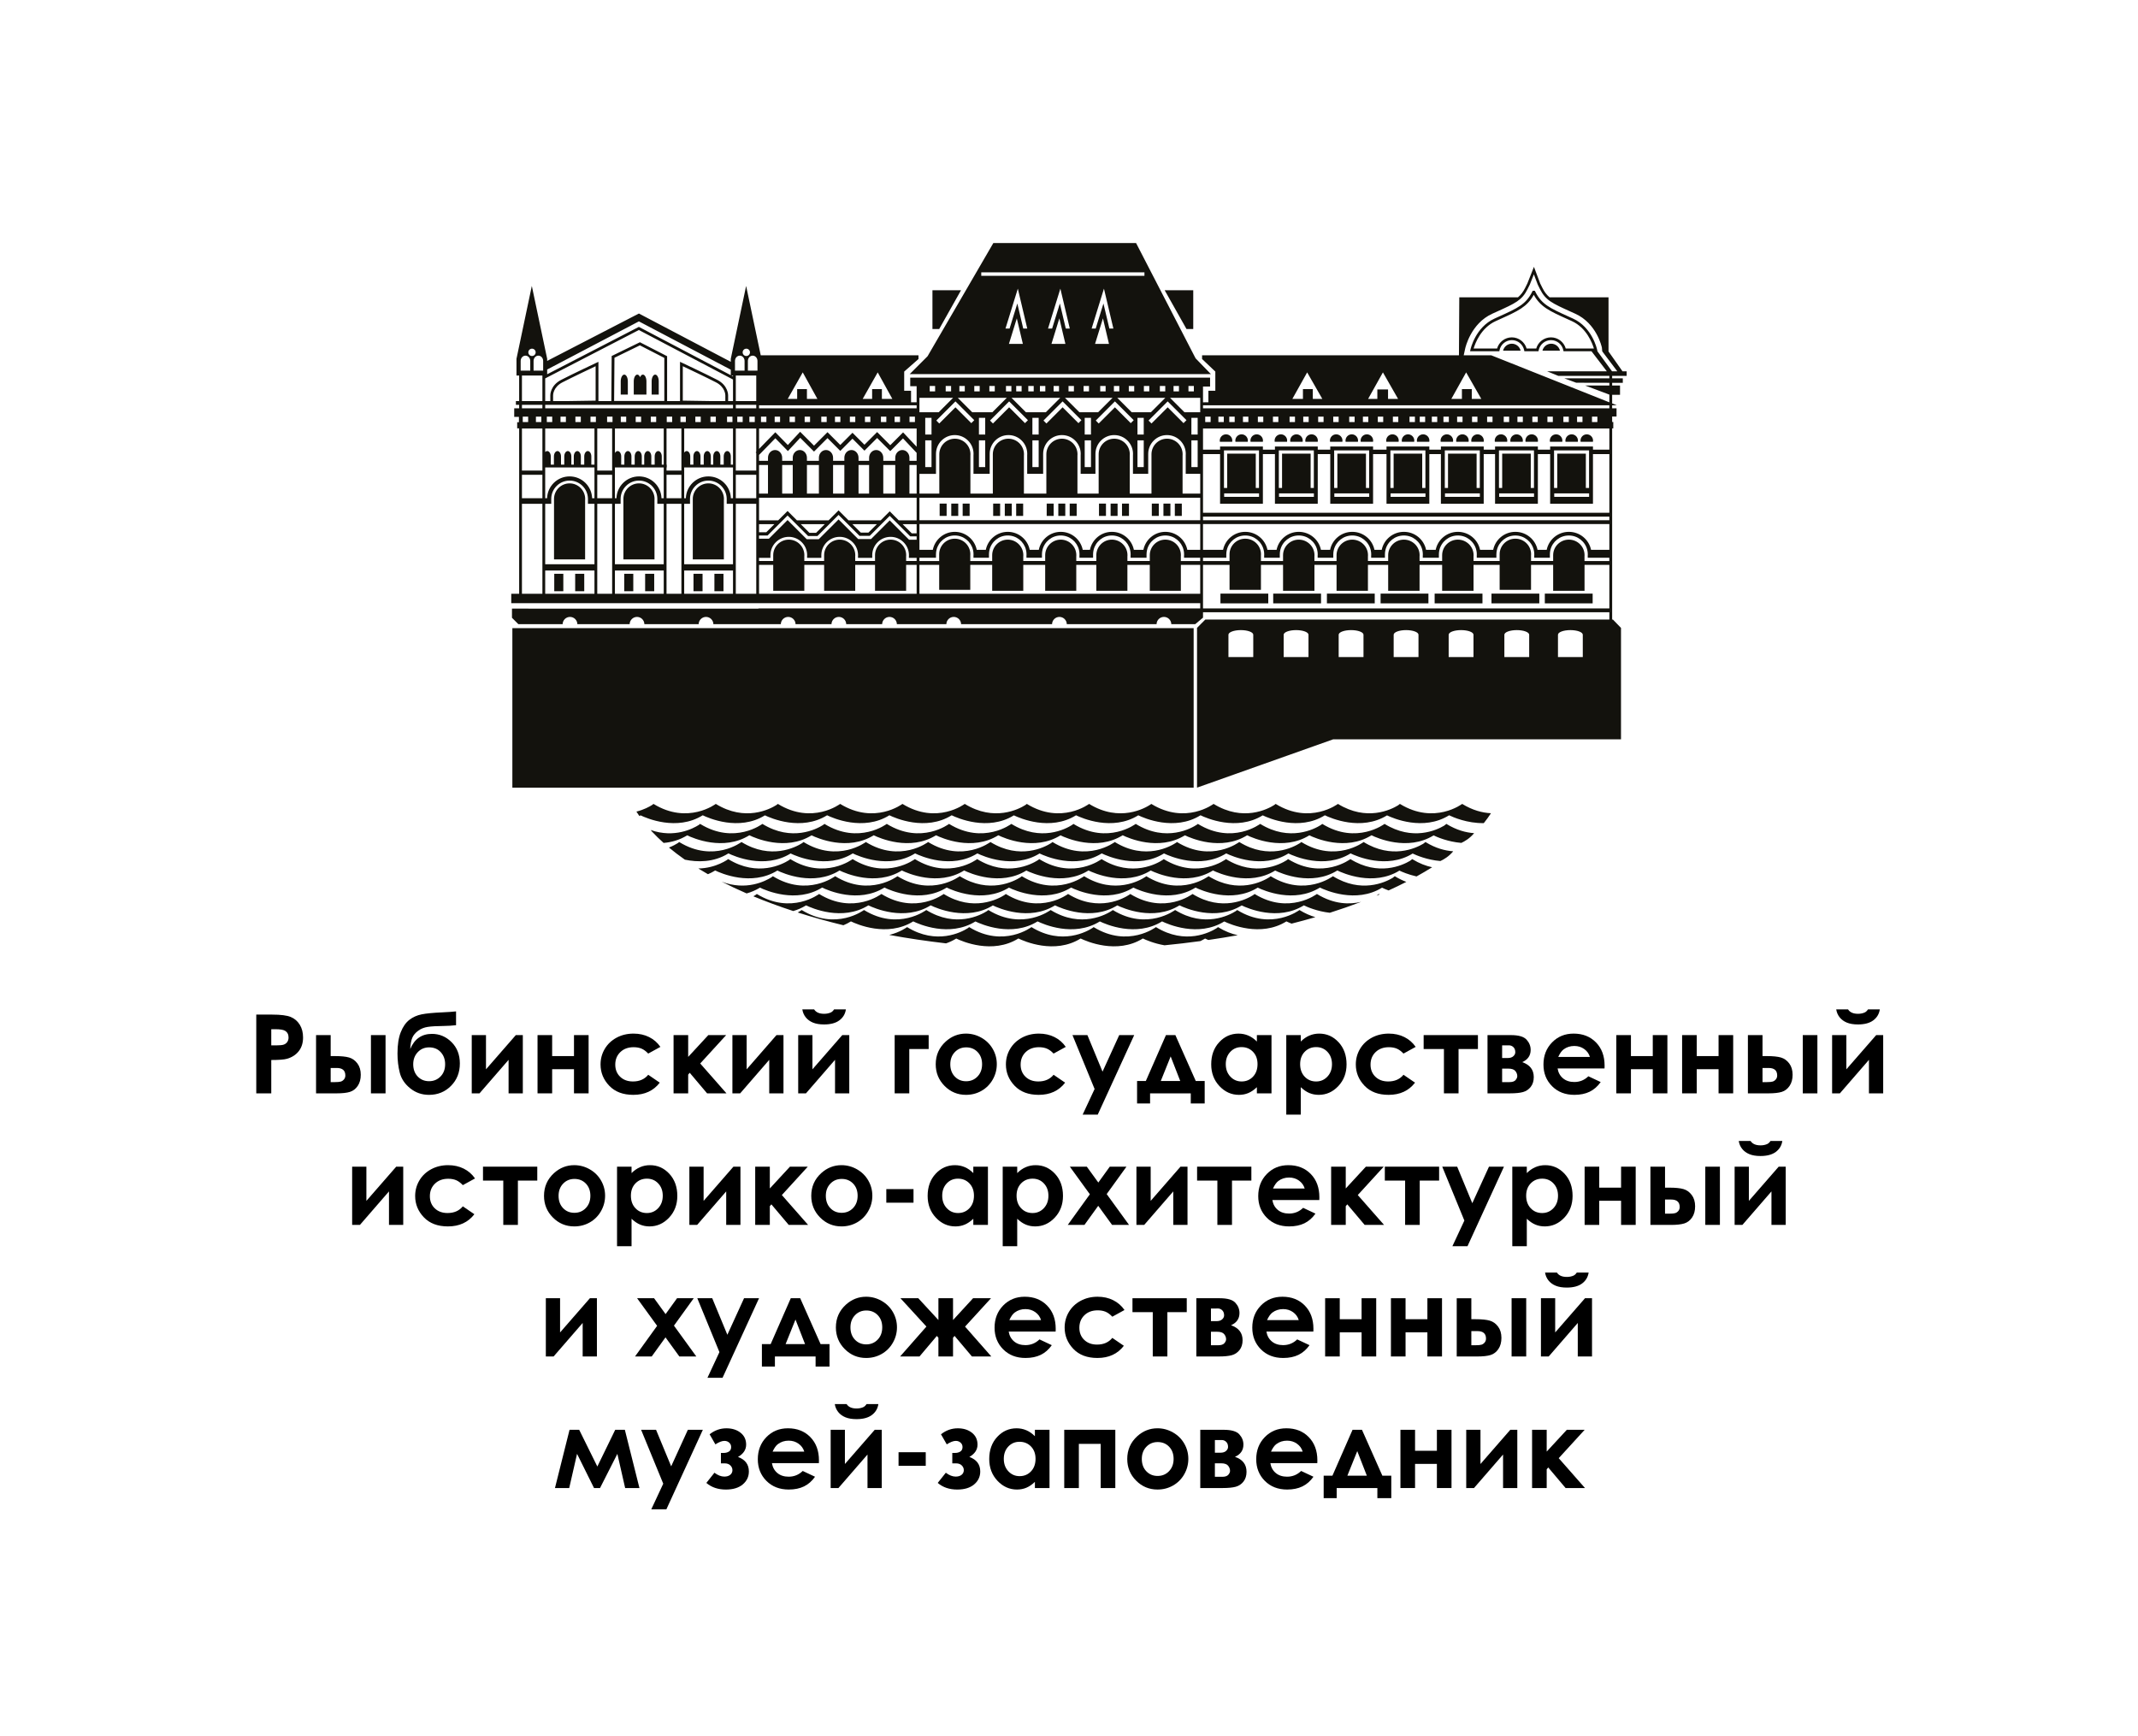 <?xml version="1.0" encoding="UTF-8"?> <svg xmlns="http://www.w3.org/2000/svg" xmlns:xlink="http://www.w3.org/1999/xlink" version="1.1" id="Layer_1" x="0px" y="0px" width="595.28px" height="483.389px" viewBox="0 0 595.28 483.389" xml:space="preserve"> <rect x="142.656" y="174.899" fill="#13120D" width="189.691" height="44.424"></rect> <rect x="154.32" y="159.765" fill="#13120D" width="2.523" height="4.854"></rect> <rect x="160.145" y="159.765" fill="#13120D" width="2.525" height="4.854"></rect> <rect x="173.801" y="159.765" fill="#13120D" width="2.523" height="4.854"></rect> <rect x="179.625" y="159.765" fill="#13120D" width="2.525" height="4.854"></rect> <rect x="193.088" y="159.765" fill="#13120D" width="2.523" height="4.854"></rect> <rect x="198.912" y="159.765" fill="#13120D" width="2.525" height="4.854"></rect> <path fill="#13120D" d="M178.994,104.301c-0.316,0-0.596,0.288-0.775,0.728c-0.182-0.44-0.461-0.728-0.777-0.728 c-0.545,0-0.986,0.836-0.986,1.868v3.698h1.553h0.42h1.555v-3.698C179.982,105.137,179.539,104.301,178.994,104.301z"></path> <path fill="#13120D" d="M182.424,104.301c-0.545,0-0.986,0.836-0.986,1.868v3.698h1.975v-3.698 C183.412,105.137,182.971,104.301,182.424,104.301z"></path> <path fill="#13120D" d="M173.816,104.301c-0.545,0-0.986,0.836-0.986,1.868v3.698h1.975v-3.698 C174.805,105.137,174.361,104.301,173.816,104.301z"></path> <path fill="#13120D" d="M162.912,139.244c0.008-0.105,0.016-0.211,0.016-0.318c0-2.391-1.945-4.336-4.336-4.336 s-4.336,1.945-4.336,4.336v16.827h8.656V139.244z"></path> <path fill="#13120D" d="M177.91,134.589c-2.391,0-4.336,1.945-4.336,4.336v16.827h8.656v-16.509 c0.008-0.105,0.016-0.211,0.016-0.318C182.246,136.535,180.301,134.589,177.91,134.589z"></path> <path fill="#13120D" d="M197.23,134.589c-2.393,0-4.338,1.945-4.338,4.336v16.827h8.656v-16.509 c0.008-0.105,0.018-0.211,0.018-0.318C201.566,136.535,199.621,134.589,197.23,134.589z"></path> <rect x="261.625" y="140.22" fill="#13120D" width="1.943" height="3.43"></rect> <rect x="268.033" y="140.22" fill="#13120D" width="1.941" height="3.43"></rect> <rect x="264.861" y="140.22" fill="#13120D" width="1.941" height="3.43"></rect> <rect x="276.527" y="140.22" fill="#13120D" width="1.941" height="3.43"></rect> <rect x="282.934" y="140.22" fill="#13120D" width="1.941" height="3.43"></rect> <rect x="279.764" y="140.22" fill="#13120D" width="1.941" height="3.43"></rect> <rect x="291.43" y="140.22" fill="#13120D" width="1.941" height="3.43"></rect> <rect x="297.836" y="140.22" fill="#13120D" width="1.941" height="3.43"></rect> <rect x="294.664" y="140.22" fill="#13120D" width="1.941" height="3.43"></rect> <rect x="305.992" y="140.22" fill="#13120D" width="1.941" height="3.43"></rect> <rect x="312.398" y="140.22" fill="#13120D" width="1.941" height="3.43"></rect> <rect x="309.227" y="140.22" fill="#13120D" width="1.941" height="3.43"></rect> <rect x="320.699" y="140.22" fill="#13120D" width="1.941" height="3.43"></rect> <rect x="327.105" y="140.22" fill="#13120D" width="1.941" height="3.43"></rect> <rect x="323.936" y="140.22" fill="#13120D" width="1.941" height="3.43"></rect> <rect x="339.807" y="165.285" fill="#13120D" width="13.316" height="2.714"></rect> <rect x="354.498" y="165.285" fill="#13120D" width="13.316" height="2.714"></rect> <rect x="369.449" y="165.285" fill="#13120D" width="13.316" height="2.714"></rect> <rect x="384.398" y="165.285" fill="#13120D" width="13.316" height="2.714"></rect> <rect x="399.445" y="165.285" fill="#13120D" width="13.316" height="2.714"></rect> <rect x="415.27" y="165.285" fill="#13120D" width="13.316" height="2.714"></rect> <rect x="430.123" y="165.285" fill="#13120D" width="13.316" height="2.714"></rect> <path fill="#13120D" d="M339.646,123.004h3.43c0.02-0.105,0.031-0.212,0.031-0.323c0-0.965-0.781-1.748-1.748-1.748 c-0.965,0-1.746,0.782-1.746,1.748C339.613,122.792,339.625,122.899,339.646,123.004z"></path> <path fill="#13120D" d="M347.412,123.004c0.02-0.105,0.031-0.212,0.031-0.323c0-0.965-0.781-1.748-1.746-1.748 s-1.748,0.782-1.748,1.748c0,0.111,0.014,0.218,0.033,0.323H347.412z"></path> <path fill="#13120D" d="M351.619,123.004c0.02-0.105,0.031-0.212,0.031-0.323c0-0.965-0.781-1.748-1.746-1.748 s-1.748,0.782-1.748,1.748c0,0.111,0.014,0.218,0.033,0.323H351.619z"></path> <path fill="#13120D" d="M358.35,123.004c0.02-0.105,0.031-0.212,0.031-0.323c0-0.965-0.781-1.748-1.746-1.748 s-1.748,0.782-1.748,1.748c0,0.111,0.014,0.218,0.033,0.323H358.35z"></path> <path fill="#13120D" d="M362.686,123.004c0.02-0.105,0.033-0.212,0.033-0.323c0-0.965-0.783-1.748-1.748-1.748 s-1.748,0.782-1.748,1.748c0,0.111,0.014,0.218,0.033,0.323H362.686z"></path> <path fill="#13120D" d="M366.893,123.004c0.02-0.105,0.031-0.212,0.031-0.323c0-0.965-0.781-1.748-1.746-1.748 s-1.748,0.782-1.748,1.748c0,0.111,0.014,0.218,0.033,0.323H366.893z"></path> <path fill="#13120D" d="M373.752,123.004c0.02-0.105,0.033-0.212,0.033-0.323c0-0.965-0.783-1.748-1.748-1.748 s-1.748,0.782-1.748,1.748c0,0.111,0.014,0.218,0.033,0.323H373.752z"></path> <path fill="#13120D" d="M378.088,123.004c0.02-0.105,0.033-0.212,0.033-0.323c0-0.965-0.781-1.748-1.748-1.748 c-0.965,0-1.746,0.782-1.746,1.748c0,0.111,0.012,0.218,0.031,0.323H378.088z"></path> <path fill="#13120D" d="M382.295,123.004c0.02-0.105,0.033-0.212,0.033-0.323c0-0.965-0.783-1.748-1.748-1.748 s-1.748,0.782-1.748,1.748c0,0.111,0.014,0.218,0.033,0.323H382.295z"></path> <path fill="#13120D" d="M389.414,123.004c0.02-0.105,0.033-0.212,0.033-0.323c0-0.965-0.783-1.748-1.748-1.748 s-1.746,0.782-1.746,1.748c0,0.111,0.012,0.218,0.031,0.323H389.414z"></path> <path fill="#13120D" d="M393.75,123.004c0.02-0.105,0.033-0.212,0.033-0.323c0-0.965-0.783-1.748-1.748-1.748 s-1.746,0.782-1.746,1.748c0,0.111,0.012,0.218,0.031,0.323H393.75z"></path> <path fill="#13120D" d="M397.957,123.004c0.02-0.105,0.033-0.212,0.033-0.323c0-0.965-0.783-1.748-1.748-1.748 s-1.746,0.782-1.746,1.748c0,0.111,0.012,0.218,0.031,0.323H397.957z"></path> <path fill="#13120D" d="M404.559,123.004c0.02-0.105,0.033-0.212,0.033-0.323c0-0.965-0.783-1.748-1.748-1.748 s-1.748,0.782-1.748,1.748c0,0.111,0.014,0.218,0.033,0.323H404.559z"></path> <path fill="#13120D" d="M408.895,123.004c0.02-0.105,0.033-0.212,0.033-0.323c0-0.965-0.783-1.748-1.748-1.748 s-1.746,0.782-1.746,1.748c0,0.111,0.012,0.218,0.031,0.323H408.895z"></path> <path fill="#13120D" d="M413.102,123.004c0.02-0.105,0.033-0.212,0.033-0.323c0-0.965-0.783-1.748-1.748-1.748 s-1.748,0.782-1.748,1.748c0,0.111,0.014,0.218,0.033,0.323H413.102z"></path> <path fill="#13120D" d="M419.639,123.004c0.02-0.105,0.033-0.212,0.033-0.323c0-0.965-0.783-1.748-1.748-1.748 s-1.748,0.782-1.748,1.748c0,0.111,0.014,0.218,0.033,0.323H419.639z"></path> <path fill="#13120D" d="M423.975,123.004c0.02-0.105,0.033-0.212,0.033-0.323c0-0.965-0.783-1.748-1.748-1.748 s-1.746,0.782-1.746,1.748c0,0.111,0.012,0.218,0.031,0.323H423.975z"></path> <path fill="#13120D" d="M428.182,123.004c0.02-0.105,0.033-0.212,0.033-0.323c0-0.965-0.783-1.748-1.748-1.748 s-1.748,0.782-1.748,1.748c0,0.111,0.014,0.218,0.033,0.323H428.182z"></path> <path fill="#13120D" d="M434.977,123.004c0.02-0.105,0.033-0.212,0.033-0.323c0-0.965-0.781-1.748-1.748-1.748 c-0.965,0-1.746,0.782-1.746,1.748c0,0.111,0.012,0.218,0.031,0.323H434.977z"></path> <path fill="#13120D" d="M439.314,123.004c0.02-0.105,0.031-0.212,0.031-0.323c0-0.965-0.781-1.748-1.746-1.748 c-0.967,0-1.748,0.782-1.748,1.748c0,0.111,0.014,0.218,0.033,0.323H439.314z"></path> <path fill="#13120D" d="M443.521,123.004c0.02-0.105,0.031-0.212,0.031-0.323c0-0.965-0.781-1.748-1.746-1.748 c-0.967,0-1.748,0.782-1.748,1.748c0,0.111,0.012,0.218,0.031,0.323H443.521z"></path> <polygon fill="#13120D" points="267.58,80.808 259.619,80.808 259.619,91.616 261.496,91.616 "></polygon> <polygon fill="#13120D" points="332.234,91.616 332.234,80.808 324.273,80.808 330.357,91.616 "></polygon> <path fill="#13120D" d="M337.154,104.171l-4.271-4.401l-16.568-32.101h-39.738L258.26,99.188l-4.982,4.983H337.154z M280.912,95.758 l2.199-7.119l1.684,7.119H280.912z M284.902,91.486l-1.65-6.982l-2.158,6.982h-1.139l3.438-11.117l2.627,11.117H284.902z M292.756,95.758l2.199-7.119l1.684,7.119H292.756z M296.746,91.486l-1.65-6.982l-2.158,6.982h-1.139l3.438-11.117l2.627,11.117 H296.746z M304.891,95.758l2.201-7.119l1.682,7.119H304.891z M308.881,91.486l-1.65-6.982l-2.158,6.982h-1.137l3.436-11.117 l2.627,11.117H308.881z M273.211,75.824h45.434v0.971h-45.434V75.824z"></path> <path fill="#13120D" d="M431.902,95.699c-1.189,0-2.184,0.83-2.439,1.941h4.879C434.086,96.528,433.092,95.699,431.902,95.699z"></path> <path fill="#13120D" d="M420.941,95.699c-1.189,0-2.184,0.83-2.439,1.941h4.879C423.125,96.528,422.131,95.699,420.941,95.699z"></path> <path fill="#13120D" d="M452.904,104.657v-1.262h-1.146l-3.9-5.533v-15.08h-16.414c-0.828-0.696-1.432-1.493-1.986-2.603 l-0.615-1.229l-1.752-4.65l-1.832,4.632l-0.623,1.247c-0.557,1.11-1.16,1.907-1.988,2.603h-16.34l-0.094,16.147h-71.52v1.032 l3.689,3.499v5.339h-1.93v3.204h-0.785l-0.715,0.026v-4.411h1.967v-2.476h-2.484h-1.352h-75.988h-1.1h-0.227h-0.551h-1.779v2.395 h1.779v4.466h-1.553v-3.204h-1.91v-5.339l3.98-3.499v-1.032h-43.922l-4.068-19.318l-4.271,20.29v0.843l-25.582-13.449 l-25.547,13.197V99.9l-4.271-20.29l-4.271,20.29v4.66h0.744v7.119h-0.906v1.036h0.906v0.971h-0.064h-1.311v2.378h1.311v1.505h-0.484 v1.699h0.484v0.048h0.064v46.016h-2.199v2.621h191.828v1.457H211.178v0.064l-51.695,0.006l-16.936-0.021v2.554l1.775,1.777h10.439 h1.893c0.02-1.118,0.928-2.018,2.051-2.018s2.031,0.9,2.051,2.018h3.447h11.109c0.02-1.118,0.928-2.018,2.051-2.018 s2.031,0.9,2.051,2.018h15.111c0.02-1.118,0.93-2.018,2.051-2.018c1.123,0,2.031,0.9,2.051,2.018h18.777 c0.02-1.118,0.93-2.018,2.051-2.018c1.123,0,2.031,0.9,2.051,2.018h10.004c0.02-1.118,0.928-2.018,2.051-2.018 c1.121,0,2.029,0.9,2.051,2.018h10.002c0.02-1.118,0.93-2.018,2.051-2.018c1.123,0,2.031,0.9,2.051,2.018h13.779 c0.02-1.118,0.928-2.018,2.051-2.018s2.031,0.9,2.051,2.018h25.328c0.021-1.118,0.93-2.018,2.051-2.018 c1.123,0,2.031,0.9,2.051,2.018h24.996c0.021-1.118,0.93-2.018,2.051-2.018c1.123,0,2.031,0.9,2.053,2.018h6.668l2.111-1.777h0.049 v-1.535h113.139v2.022H335.6l-2.313,2.316v44.492l37.922-13.457h80.123v-31.017l-2.258-2.335h-0.205v-53.216h0.314v-1.78h-0.314 v-1.521h1.221v-2.297h-1.221v-0.841h1.285l-1.285-0.512v-2.4h2.191v-2.589h-2.191v-0.752l2.967,0.007v-1.262h-2.967v-0.679H452.904z M348.943,176.806v6.145h-6.91v-6.145h0.008c-0.004-0.025-0.01-0.049-0.01-0.075c0-0.709,1.549-1.285,3.457-1.285 s3.455,0.575,3.455,1.285c0,0.025-0.006,0.05-0.01,0.075H348.943z M364.322,176.806v6.145h-6.912v-6.145h0.01 c-0.004-0.025-0.01-0.049-0.01-0.075c0-0.709,1.547-1.285,3.455-1.285s3.457,0.575,3.457,1.285c0,0.025-0.008,0.05-0.012,0.075 H364.322z M379.635,176.806v6.145h-6.91v-6.145h0.008c-0.004-0.025-0.01-0.049-0.01-0.075c0-0.709,1.549-1.285,3.455-1.285 c1.91,0,3.457,0.575,3.457,1.285c0,0.025-0.006,0.05-0.01,0.075H379.635z M394.947,176.806v6.145h-6.91v-6.145h0.01 c-0.004-0.025-0.01-0.049-0.01-0.075c0-0.709,1.547-1.285,3.455-1.285s3.455,0.575,3.455,1.285c0,0.025-0.006,0.05-0.01,0.075 H394.947z M410.262,176.806v6.145h-6.912v-6.145h0.01c-0.004-0.025-0.01-0.049-0.01-0.075c0-0.709,1.547-1.285,3.455-1.285 c1.91,0,3.457,0.575,3.457,1.285c0,0.025-0.006,0.05-0.01,0.075H410.262z M425.768,176.806v6.145h-6.91v-6.145h0.01 c-0.004-0.025-0.01-0.049-0.01-0.075c0-0.709,1.547-1.285,3.455-1.285s3.455,0.575,3.455,1.285c0,0.025-0.006,0.05-0.01,0.075 H425.768z M440.693,176.806v6.145h-6.91v-6.145h0.01c-0.004-0.025-0.01-0.049-0.01-0.075c0-0.709,1.547-1.285,3.455-1.285 s3.455,0.575,3.455,1.285c0,0.025-0.006,0.05-0.01,0.075H440.693z M408.215,103.686l4.219,7.378h-2.648v-2.718h-2.746v2.718h-2.943 L408.215,103.686z M385.045,103.686l4.219,7.378h-2.793v-2.621h-2.979v2.621h-2.566L385.045,103.686z M363.951,103.686l4.219,7.378 h-2.648v-2.718h-2.746v2.718h-2.943L363.951,103.686z M448.092,119.315v5.89h-4.564v-0.88h-11.922v0.88h-3.418v-0.88h-11.92v0.88 h-3.16v-0.88h-11.92v0.88h-3.225v-0.88h-11.92v0.88h-3.74v-0.88h-11.922v0.88h-3.482v-0.88h-11.92v0.88h-3.354v-0.88h-11.922v0.88 h-4.75v-5.89H448.092z M335.568,117.52v-1.505h1.504v1.505H335.568z M339.232,117.52v-1.505h1.504v1.505H339.232z M342.266,117.52 v-1.505h1.506v1.505H342.266z M346.076,117.52v-1.505h1.506v1.505H346.076z M350.227,117.52v-1.505h1.506v1.505H350.227z M354.426,117.52v-1.505h1.504v1.505H354.426z M359.053,117.52v-1.505h1.506v1.505H359.053z M362.863,117.52v-1.505h1.506v1.505 H362.863z M367.014,117.52v-1.505h1.504v1.505H367.014z M371.213,117.52v-1.505h1.504v1.505H371.213z M375.662,117.52v-1.505h1.504 v1.505H375.662z M379.473,117.52v-1.505h1.504v1.505H379.473z M383.623,117.52v-1.505h1.504v1.505H383.623z M387.82,117.52v-1.505 h1.506v1.505H387.82z M392.449,117.52v-1.505h1.504v1.505H392.449z M395.297,117.52v-1.505h1.504v1.505H395.297z M398.662,117.52 v-1.505h1.504v1.505H398.662z M401.898,117.52v-1.505h1.504v1.505H401.898z M405.707,117.52v-1.505h1.506v1.505H405.707z M409.857,117.52v-1.505h1.506v1.505H409.857z M414.057,117.52v-1.505h1.504v1.505H414.057z M418.684,117.52v-1.505h1.506v1.505 H418.684z M422.494,117.52v-1.505H424v1.505H422.494z M426.645,117.52v-1.505h1.504v1.505H426.645z M430.844,117.52v-1.505h1.504 v1.505H430.844z M435.293,117.52v-1.505h1.504v1.505H435.293z M439.104,117.52v-1.505h1.504v1.505H439.104z M436.82,150.252 c-2.414,0-4.379,1.945-4.379,4.336v1.618h-6.158v-1.566c0.008-0.105,0.018-0.211,0.018-0.318c0-2.391-1.965-4.336-4.379-4.336 s-4.377,1.945-4.377,4.336v1.884h-7.27v-1.299c0.008-0.105,0.016-0.211,0.016-0.318c0-2.391-1.963-4.336-4.377-4.336 s-4.379,1.945-4.379,4.336v1.618h-6.287v-1.299c0.008-0.105,0.016-0.211,0.016-0.318c0-2.391-1.963-4.336-4.377-4.336 s-4.379,1.945-4.379,4.336v1.618h-5.635v-1.299c0.008-0.105,0.016-0.211,0.016-0.318c0-2.391-1.963-4.336-4.377-4.336 s-4.377,1.945-4.377,4.336v1.618h-6.158v-1.299c0.008-0.105,0.016-0.211,0.016-0.318c0-2.391-1.963-4.336-4.377-4.336 s-4.377,1.945-4.377,4.336v1.618h-6.158v-1.566c0.008-0.105,0.016-0.211,0.016-0.318c0-2.391-1.965-4.336-4.377-4.336 c-2.414,0-4.379,1.945-4.379,4.336v1.884h-7.387v-0.914h0.129h6.355v-0.906v-0.064c0-0.208,0.016-0.414,0.041-0.615 c0.002-0.014,0.004-0.028,0.006-0.042c0.027-0.194,0.063-0.385,0.107-0.573c0.561-2.291,2.643-4,5.127-4 c2.482,0,4.564,1.709,5.125,4c0.047,0.188,0.08,0.379,0.107,0.573c0.002,0.014,0.004,0.028,0.006,0.042 c0.025,0.201,0.041,0.406,0.041,0.615c0,0.021-0.004,0.042-0.004,0.064c-0.002,0.096-0.006,0.191-0.014,0.287v0.619h4.355v-0.906 v-0.064c0-0.208,0.014-0.414,0.039-0.615c0.002-0.014,0.006-0.028,0.006-0.042c0.027-0.194,0.063-0.385,0.107-0.573 c0.561-2.291,2.645-4,5.127-4s4.564,1.709,5.125,4c0.047,0.188,0.082,0.379,0.107,0.573c0.002,0.014,0.006,0.028,0.008,0.042 c0.023,0.201,0.039,0.406,0.039,0.615c0,0.021-0.004,0.042-0.004,0.064c-0.002,0.096-0.006,0.191-0.014,0.287v0.619h4.355v-0.906 v-0.064c0-0.208,0.014-0.414,0.039-0.615c0.002-0.014,0.006-0.028,0.008-0.042c0.025-0.194,0.061-0.385,0.107-0.573 c0.561-2.291,2.643-4,5.125-4s4.566,1.709,5.127,4c0.045,0.188,0.08,0.379,0.105,0.573c0.002,0.014,0.006,0.028,0.008,0.042 c0.025,0.201,0.039,0.406,0.039,0.615c0,0.021-0.002,0.042-0.004,0.064c-0.002,0.096-0.006,0.191-0.012,0.287v0.619h3.832v-0.906 v-0.064c0-0.208,0.014-0.414,0.039-0.615c0.002-0.014,0.006-0.028,0.008-0.042c0.025-0.194,0.061-0.385,0.105-0.573 c0.561-2.291,2.645-4,5.127-4s4.564,1.709,5.125,4c0.047,0.188,0.082,0.379,0.107,0.573c0.002,0.014,0.004,0.028,0.006,0.042 c0.025,0.201,0.041,0.406,0.041,0.615c0,0.021-0.004,0.042-0.004,0.064c-0.002,0.096-0.006,0.191-0.014,0.287v0.619h4.486v-0.906 v-0.064c0-0.208,0.014-0.414,0.039-0.615c0.002-0.014,0.006-0.028,0.008-0.042c0.025-0.194,0.061-0.385,0.105-0.573 c0.561-2.291,2.645-4,5.127-4s4.564,1.709,5.127,4c0.045,0.188,0.08,0.379,0.105,0.573c0.002,0.014,0.006,0.028,0.008,0.042 c0.025,0.201,0.039,0.406,0.039,0.615c0,0.021-0.002,0.042-0.004,0.064c-0.002,0.096-0.006,0.191-0.012,0.287v0.619h0.91h4.541 h0.014v-0.906v-0.064c0-0.208,0.016-0.414,0.041-0.615c0.002-0.014,0.004-0.028,0.006-0.042c0.025-0.194,0.061-0.385,0.107-0.573 c0.561-2.291,2.643-4,5.125-4c2.484,0,4.566,1.709,5.127,4c0.045,0.188,0.08,0.379,0.107,0.573c0.002,0.014,0.004,0.028,0.006,0.042 c0.025,0.201,0.039,0.406,0.039,0.615c0,0.021-0.002,0.042-0.002,0.064c-0.002,0.096-0.006,0.191-0.014,0.287v0.619h4.355v-0.906 v-0.064c0-0.208,0.014-0.414,0.039-0.615c0.002-0.014,0.004-0.028,0.006-0.042c0.027-0.194,0.063-0.385,0.107-0.573 c0.561-2.291,2.643-4,5.127-4c2.482,0,4.564,1.709,5.125,4c0.045,0.188,0.082,0.379,0.107,0.573 c0.002,0.014,0.004,0.028,0.006,0.042c0.025,0.201,0.041,0.406,0.041,0.615c0,0.021-0.004,0.042-0.004,0.064 c-0.002,0.096-0.006,0.191-0.014,0.287v0.619h6.01v0.914h-6.91v-1.299c0.008-0.105,0.016-0.211,0.016-0.318 C441.197,152.197,439.234,150.252,436.82,150.252z M324.469,150.252c-2.391,0-4.336,1.945-4.336,4.336v1.618h-6.23v-1.299 c0.008-0.105,0.018-0.211,0.018-0.318c0-2.391-1.945-4.336-4.338-4.336c-2.391,0-4.336,1.945-4.336,4.336v1.618h-5.582v-1.299 c0.008-0.105,0.016-0.211,0.016-0.318c0-2.391-1.945-4.336-4.336-4.336s-4.336,1.945-4.336,4.336v1.618h-6.1v-1.299 c0.008-0.105,0.016-0.211,0.016-0.318c0-2.391-1.945-4.336-4.336-4.336s-4.336,1.945-4.336,4.336v1.618h-6.1v-1.566 c0.008-0.105,0.016-0.211,0.016-0.318c0-2.391-1.943-4.336-4.336-4.336c-2.391,0-4.336,1.945-4.336,4.336v1.884h-5.5v-0.914h4.607 v-0.906v-0.064c0-0.208,0.014-0.414,0.039-0.615c0.002-0.014,0.004-0.028,0.006-0.042c0.027-0.194,0.061-0.385,0.107-0.573 c0.555-2.291,2.617-4,5.076-4c2.461,0,4.523,1.709,5.078,4c0.045,0.188,0.08,0.379,0.105,0.573c0.002,0.014,0.006,0.028,0.008,0.042 c0.023,0.201,0.039,0.406,0.039,0.615c0,0.021-0.004,0.042-0.004,0.064c-0.002,0.096-0.006,0.191-0.014,0.287v0.619h4.314v-0.906 v-0.064c0-0.208,0.014-0.414,0.039-0.615c0.002-0.014,0.004-0.028,0.006-0.042c0.025-0.194,0.061-0.385,0.105-0.573 c0.557-2.291,2.619-4,5.078-4s4.523,1.709,5.078,4c0.045,0.188,0.08,0.379,0.105,0.573c0.002,0.014,0.004,0.028,0.006,0.042 c0.025,0.201,0.041,0.406,0.041,0.615c0,0.021-0.004,0.042-0.004,0.064c-0.002,0.096-0.006,0.191-0.014,0.287v0.619h4.314v-0.906 v-0.064c0-0.208,0.014-0.414,0.039-0.615c0.002-0.014,0.004-0.028,0.006-0.042c0.025-0.194,0.061-0.385,0.105-0.573 c0.557-2.291,2.619-4,5.078-4s4.523,1.709,5.078,4c0.045,0.188,0.08,0.379,0.105,0.573c0.002,0.014,0.006,0.028,0.006,0.042 c0.025,0.201,0.039,0.406,0.039,0.615c0,0.021-0.002,0.042-0.002,0.064c-0.002,0.096-0.006,0.191-0.014,0.287v0.619h3.797v-0.906 v-0.064c0-0.208,0.014-0.414,0.039-0.615c0.002-0.014,0.006-0.028,0.008-0.042c0.025-0.194,0.061-0.385,0.105-0.573 c0.555-2.291,2.617-4,5.076-4c2.461,0,4.523,1.709,5.078,4c0.045,0.188,0.08,0.379,0.105,0.573c0.002,0.014,0.006,0.028,0.008,0.042 c0.025,0.201,0.039,0.406,0.039,0.615c0,0.021-0.002,0.042-0.004,0.064c-0.002,0.096-0.006,0.191-0.012,0.287v0.619h4.441v-0.906 v-0.064c0-0.208,0.016-0.414,0.041-0.615c0.002-0.014,0.004-0.028,0.006-0.042c0.025-0.194,0.061-0.385,0.105-0.573 c0.555-2.291,2.619-4,5.078-4s4.521,1.709,5.076,4c0.047,0.188,0.08,0.379,0.107,0.573c0.002,0.014,0.004,0.028,0.006,0.042 c0.025,0.201,0.039,0.406,0.039,0.615c0,0.021-0.002,0.042-0.002,0.064c-0.002,0.096-0.006,0.191-0.014,0.287v0.619h4.494v0.914 h-5.387v-1.299c0.008-0.105,0.016-0.211,0.016-0.318C328.805,152.197,326.859,150.252,324.469,150.252z M145.324,132.195h5.695 v6.537h-5.695V132.195z M151.797,105.365l26.08-13.474l26.213,13.781v6.006h-1.359v-1.577c0.002-0.112,0.025-2.765-3.025-4.334 c-3.365-1.73-9.754-4.733-9.818-4.763l-0.553-0.26v10.935h-3.592V99.177l-7.568-3.886l-7.867,3.832l-0.096,12.556h-3.594v-10.935 l-0.555,0.26c-0.063,0.03-6.451,3.033-9.816,4.763c-3.051,1.569-3.029,4.222-3.025,4.326v1.585h-1.424V105.365z M255.219,119.315 v5.075l-3.773-4.001l-3.572,3.572l-3.656-3.657l-3.527,3.527l-3.334-3.333l-3.396,3.398l-3.561-3.56l-3.754,3.753l-3.865-3.866 l-3.428,3.685l-3.484-3.549l-4.529,4.645v-5.689H255.219z M211.881,117.52v-1.505h1.504v1.505H211.881z M215.691,117.52v-1.505 h1.504v1.505H215.691z M219.842,117.52v-1.505h1.504v1.505H219.842z M224.039,117.52v-1.505h1.506v1.505H224.039z M228.668,117.52 v-1.505h1.504v1.505H228.668z M232.479,117.52v-1.505h1.504v1.505H232.479z M236.627,117.52v-1.505h1.506v1.505H236.627z M240.826,117.52v-1.505h1.506v1.505H240.826z M245.275,117.52v-1.505h1.506v1.505H245.275z M249.086,117.52v-1.505h1.506v1.505 H249.086z M253.236,117.52v-1.505h1.506v1.505H253.236z M259.361,122.616v7.443h-1.748v-7.443H259.361z M257.613,120.998v-4.66 h1.748v4.66H257.613z M260.604,131.936v-5.566c0-2.883,2.346-5.229,5.229-5.229c2.885,0,5.23,2.346,5.23,5.229 c0,0.119-0.008,0.235-0.018,0.352v5.214h0.66h0.34h3.508v-5.566c0-2.883,2.346-5.229,5.23-5.229c2.883,0,5.229,2.346,5.229,5.229 c0,0.119-0.008,0.235-0.016,0.352v5.214h0.596h0.404h3.443v-5.566c0-2.883,2.346-5.229,5.229-5.229s5.23,2.346,5.23,5.229 c0,0.119-0.008,0.235-0.018,0.352v5.214h0.273h0.727h3.121v-5.566c0-2.883,2.346-5.229,5.229-5.229s5.229,2.346,5.229,5.229 c0,0.119-0.008,0.235-0.016,0.352v5.214h0.402h0.598h3.248v-5.566c0-2.883,2.348-5.229,5.23-5.229s5.229,2.346,5.229,5.229 c0,0.119-0.008,0.235-0.016,0.352v5.214h0.725h0.275h3.041v5.501h-4.918v-10.635c0.008-0.105,0.016-0.211,0.016-0.318 c0-2.391-1.945-4.336-4.336-4.336s-4.336,1.945-4.336,4.336v10.954h-6.051v-10.635c0.008-0.105,0.016-0.211,0.016-0.318 c0-2.391-1.945-4.336-4.336-4.336s-4.336,1.945-4.336,4.336v10.954h-5.906v-10.635c0.008-0.105,0.016-0.211,0.016-0.318 c0-2.391-1.945-4.336-4.336-4.336s-4.336,1.945-4.336,4.336v10.954h-6.246v-10.635c0.008-0.105,0.016-0.211,0.016-0.318 c0-2.391-1.943-4.336-4.336-4.336c-2.391,0-4.336,1.945-4.336,4.336v10.954h-6.244v-10.635c0.008-0.105,0.016-0.211,0.016-0.318 c0-2.391-1.945-4.336-4.336-4.336s-4.336,1.945-4.336,4.336v10.954h-5.533v-5.501H260.604z M334.176,114.785h-3.041h-0.275h-1.072 l-4.012-4.013h8.4V114.785z M331.717,120.998v-4.66h1.748v4.66H331.717z M333.465,122.616v7.443h-1.748v-7.443H333.465z M330.35,116.995l-0.824,0.824l-4.41-4.41l-4.506,4.506l-0.824-0.823l5.33-5.331L330.35,116.995z M320.443,114.785h-4h-0.598h-0.75 l-4.012-4.013h13.373L320.443,114.785z M316.703,120.998v-4.66h1.746v4.66H316.703z M318.449,122.616v7.443h-1.746v-7.443H318.449z M315.658,116.995l-0.824,0.824l-4.41-4.41l-4.506,4.506l-0.824-0.823l5.33-5.331L315.658,116.995z M305.752,114.785h-3.871h-0.727 h-0.621l-4.012-4.013h13.244L305.752,114.785z M302.012,120.998v-4.66h1.746v4.66H302.012z M303.758,122.616v7.443h-1.746v-7.443 H303.758z M301.096,116.995l-0.824,0.824l-4.41-4.41l-4.506,4.506l-0.824-0.823l5.33-5.331L301.096,116.995z M291.189,114.785 h-4.193h-0.404h-0.943l-4.014-4.013h13.568L291.189,114.785z M287.449,120.998v-4.66h1.746v4.66H287.449z M289.195,122.616v7.443 h-1.746v-7.443H289.195z M286.209,116.995l-0.822,0.824l-4.41-4.41l-4.508,4.506l-0.822-0.823l5.33-5.331L286.209,116.995z M276.305,114.785h-4.26h-0.34h-1.008l-4.012-4.013h13.633L276.305,114.785z M272.563,120.998v-4.66h1.748v4.66H272.563z M274.311,122.616v7.443h-1.748v-7.443H274.311z M271.26,116.995l-0.822,0.824l-4.41-4.41l-4.508,4.506l-0.824-0.823l5.332-5.331 L271.26,116.995z M334.176,144.848h-78.18v-6.246h78.18V144.848z M334.176,153.091h-3.592c-0.572-2.853-3.096-5.009-6.115-5.009 s-5.543,2.156-6.115,5.009h-2.654c-0.572-2.853-3.098-5.009-6.117-5.009c-3.018,0-5.543,2.156-6.115,5.009h-2.006 c-0.572-2.853-3.098-5.009-6.117-5.009s-5.543,2.156-6.115,5.009h-2.525c-0.572-2.853-3.096-5.009-6.115-5.009 s-5.543,2.156-6.115,5.009h-2.525c-0.572-2.853-3.096-5.009-6.115-5.009s-5.543,2.156-6.115,5.009h-3.721v-7.176h78.18V153.091z M211.338,149.1h2.381l3.152-3.152l1.068-1.068l1.344-1.344l1.344,1.344l1.068,1.068l3.297,3.297h2.609l3.297-3.297l1.068-1.068 l1.514-1.514l1.514,1.514l1.068,1.068l3.248,3.249h2.854l3.248-3.249l1.068-1.068l1.246-1.247l1.248,1.247l1.068,1.068l3.396,3.398 h1.779v0.938h-2.104l-5.389-5.388l-5.193,5.194h-3.592l-5.461-5.461l-5.51,5.509h-3.348l-5.34-5.339l-5.193,5.194h-2.752V149.1z M184.803,157.112h-13.59v-16.827h1.584v-1.363c0.004-2.817,2.295-5.109,5.113-5.109c2.779,0,5.043,2.229,5.107,4.993v1.479h0.395 h1.391V157.112z M165.914,117.52h-1.506v-1.505h1.506V117.52z M170.436,119.315v11.714h-4.143v-11.714H170.436z M184.803,119.315 v10.064h-0.549v-2.287c0-0.828-0.443-1.499-0.988-1.499s-0.986,0.671-0.986,1.499v2.287h-0.938v-2.287 c0-0.828-0.443-1.499-0.988-1.499s-0.986,0.671-0.986,1.499v2.287h-0.68v-2.287c0-0.828-0.441-1.499-0.986-1.499 s-0.988,0.671-0.988,1.499v2.287h-0.906v-2.287c0-0.828-0.441-1.499-0.986-1.499s-0.986,0.671-0.986,1.499v2.287h-0.875v-2.287 c0-0.828-0.441-1.499-0.986-1.499c-0.309,0-0.58,0.219-0.76,0.554v-6.833H184.803z M172.846,117.52v-1.505h1.506v1.505H172.846z M176.996,117.52v-1.505h1.506v1.505H176.996z M181.195,117.52v-1.505h1.504v1.505H181.195z M189.723,119.315v11.714h-4.143v-0.874 h0.064v-0.777h-0.064v-10.064H189.723z M185.645,117.52v-1.505h1.504v1.505H185.645z M204.09,119.315v10.064h-0.615v-2.287 c0-0.828-0.441-1.499-0.986-1.499s-0.986,0.671-0.986,1.499v2.287h-0.939v-2.287c0-0.828-0.441-1.499-0.986-1.499 s-0.986,0.671-0.986,1.499v2.287h-0.68v-2.287c0-0.828-0.443-1.499-0.988-1.499s-0.986,0.671-0.986,1.499v2.287h-0.906v-2.287 c0-0.828-0.441-1.499-0.988-1.499c-0.545,0-0.986,0.671-0.986,1.499v2.287h-0.873v-2.287c0-0.828-0.441-1.499-0.988-1.499 c-0.271,0-0.516,0.167-0.695,0.437v-6.715H204.09z M193.605,117.52v-1.505h1.504v1.505H193.605z M197.805,117.52v-1.505h1.504v1.505 H197.805z M202.432,117.52v-1.505h1.504v1.505H202.432z M190.959,117.52h-1.504v-1.505h1.504V117.52z M170.541,117.52h-1.506v-1.505 h1.506V117.52z M166.293,132.195h4.143v6.537h-4.143V132.195z M184.178,138.731c-0.104-3.376-2.865-6.083-6.268-6.083 c-3.4,0-6.164,2.707-6.268,6.083h-0.43v-8.575h13.59v8.575H184.178z M185.58,132.195h4.143v6.537h-4.143V132.195z M190.498,140.285 h1.619v-1.363c0.002-2.817,2.293-5.109,5.113-5.109c2.777,0,5.041,2.229,5.105,4.993v1.479h1.754v16.827h-13.592V140.285z M203.498,138.731c-0.104-3.376-2.867-6.083-6.268-6.083c-3.402,0-6.166,2.707-6.27,6.083h-0.463v-8.575h13.592v8.575H203.498z M204.867,132.195h5.695v6.537h-5.695V132.195z M255.219,148.498h-1.363l-2.551-2.55h3.914V148.498z M255.219,144.88h-4.982 l-2.51-2.51l-2.51,2.51h-8.959l-2.777-2.777l-2.777,2.777h-8.813l-2.607-2.607l-2.607,2.607h-5.338v-6.278h43.881V144.88z M244.148,145.948l-2.355,2.355h-2.111l-2.355-2.355H244.148z M229.637,145.948l-2.404,2.404h-1.871l-2.404-2.404H229.637z M211.338,129.477h2.492v7.96h-2.492V129.477z M245.932,137.437v-7.96h3.332v7.96H245.932z M241.984,137.437h-2.945v-7.96h2.945 V137.437z M235.092,137.437h-3.141v-7.96h3.141V137.437z M228.004,137.437h-3.332v-7.96h3.332V137.437z M220.723,137.437h-2.945 v-7.96h2.945V137.437z M253.213,137.437v-7.96h2.006v7.96H253.213z M255.219,128.312h-2.006v-0.858c0-1.188-0.885-2.151-1.975-2.151 s-1.975,0.963-1.975,2.151v0.858h-3.332v-0.858c0-1.188-0.885-2.151-1.975-2.151s-1.973,0.963-1.973,2.151v0.858h-2.945v-0.858 c0-1.188-0.885-2.151-1.975-2.151s-1.973,0.963-1.973,2.151v0.858h-3.141v-0.858c0-1.188-0.883-2.151-1.973-2.151 s-1.975,0.963-1.975,2.151v0.858h-3.332v-0.858c0-1.188-0.885-2.151-1.975-2.151s-1.975,0.963-1.975,2.151v0.858h-2.945v-0.858 c0-1.188-0.883-2.151-1.973-2.151s-1.975,0.963-1.975,2.151v0.858h-2.492v-1.638l4.533-4.648l3.504,3.57l3.434-3.693l3.836,3.836 l3.754-3.754l3.561,3.56l3.396-3.398l3.334,3.333l3.527-3.527l3.656,3.657l3.547-3.547l3.799,4.027V128.312z M211.338,145.948h4.27 l-2.258,2.258h-2.012V145.948z M210.563,125.801l-0.158,0.163l0.158,0.154v4.912h-5.695v-11.714h5.695V125.801z M205.279,117.52 v-1.505h1.504v1.505H205.279z M208.645,117.52v-1.505h1.506v1.505H208.645z M204.867,113.685v-0.971h5.695v0.971H204.867z M210.563,111.679h-5.695v-7.119h5.695V111.679z M204.09,104.795l-0.449-0.236h0.449V104.795z M190.109,111.555v-9.587 c1.631,0.77,6.469,3.064,9.24,4.49c2.604,1.339,2.605,3.536,2.605,3.635v1.585h-3.809L190.109,111.555z M170.988,111.646 l0.094-12.038l7.082-3.449l6.801,3.492v11.995H170.988z M165.84,111.555l-8.035,0.124h-3.809v-1.592c0-0.093,0.002-2.29,2.605-3.628 c2.771-1.425,7.609-3.72,9.238-4.49V111.555z M204.09,112.714v0.971h-52.293v-0.971H204.09z M161.715,116.015v1.505h-1.506v-1.505 H161.715z M157.564,116.015v1.505h-1.504v-1.505H157.564z M153.754,116.015v1.505h-1.504v-1.505H153.754z M165.516,119.315v10.064 h-0.873v-2.287c0-0.828-0.441-1.499-0.986-1.499s-0.986,0.671-0.986,1.499v2.287h-0.939v-2.287c0-0.828-0.441-1.499-0.986-1.499 s-0.986,0.671-0.986,1.499v2.287h-0.68v-2.287c0-0.828-0.443-1.499-0.988-1.499s-0.986,0.671-0.986,1.499v2.287h-0.906v-2.287 c0-0.828-0.441-1.499-0.986-1.499s-0.988,0.671-0.988,1.499v2.287h-0.873v-2.287c0-0.828-0.441-1.499-0.986-1.499 c-0.213,0-0.406,0.103-0.566,0.274v-6.553H165.516z M151.797,130.156h13.719v8.575h-0.656c-0.104-3.376-2.867-6.083-6.268-6.083 c-3.402,0-6.164,2.707-6.268,6.083h-0.527V130.156z M153.479,140.285v-1.363c0.002-2.817,2.295-5.109,5.113-5.109 c2.779,0,5.043,2.229,5.107,4.993v1.479h0.395h1.422v16.827h-13.719v-16.827H153.479z M151.797,158.859h13.719v6.472h-13.719 V158.859z M166.293,140.285h4.143v25.046h-4.143V140.285z M171.213,158.859h13.59v6.472h-13.59V158.859z M185.58,140.285h4.143 v25.046h-4.143V140.285z M190.498,158.859h13.592v6.472h-13.592V158.859z M204.867,158.859v-1.748v-16.827h5.695v7.921v0.894v16.231 h-5.695V158.859z M211.338,157.273h3.949v7.232h8.656v-7.232h5.518v7.232h8.656v-7.232h5.516v7.232h8.658v-7.232h2.928v8.058 h-43.881V157.273z M252.291,156.206v-1.299c0.008-0.105,0.016-0.211,0.016-0.318c0-2.391-1.945-4.336-4.336-4.336 c-2.393,0-4.338,1.945-4.338,4.336v1.618h-5.516v-1.299c0.008-0.105,0.016-0.211,0.016-0.318c0-2.391-1.945-4.336-4.336-4.336 s-4.336,1.945-4.336,4.336v1.618h-5.518v-1.299c0.008-0.105,0.016-0.211,0.016-0.318c0-2.391-1.945-4.336-4.336-4.336 s-4.336,1.945-4.336,4.336v1.618h-3.949v-0.874h3.172v-0.744c0-2.819,2.293-5.112,5.113-5.112c2.818,0,5.113,2.293,5.113,5.112 c0,0.12-0.008,0.238-0.018,0.356v0.388h3.965v-0.744c0-2.819,2.293-5.112,5.113-5.112c2.818,0,5.113,2.293,5.113,5.112 c0,0.12-0.008,0.238-0.018,0.356v0.388h3.965v-0.744c0-2.819,2.293-5.112,5.113-5.112c2.818,0,5.111,2.293,5.111,5.112 c0,0.12-0.008,0.238-0.016,0.356v0.388h2.152v0.874H252.291z M448.092,153.091h-5.098c-0.578-2.853-3.127-5.009-6.174-5.009 c-3.049,0-5.596,2.156-6.176,5.009h-2.549c-0.576-2.853-3.125-5.009-6.174-5.009c-3.047,0-5.596,2.156-6.174,5.009h-3.66 c-0.578-2.853-3.127-5.009-6.174-5.009c-3.049,0-5.596,2.156-6.176,5.009h-2.678c-0.578-2.853-3.127-5.009-6.174-5.009 c-3.049,0-5.596,2.156-6.176,5.009h-2.025c-0.578-2.853-3.125-5.009-6.174-5.009s-5.596,2.156-6.174,5.009h-2.549 c-0.578-2.853-3.127-5.009-6.174-5.009c-3.049,0-5.596,2.156-6.174,5.009h-2.549c-0.578-2.853-3.127-5.009-6.174-5.009 c-3.049,0-5.598,2.156-6.176,5.009h-5.461h-0.129v-7.176h113.139V153.091z M448.092,144.848H334.953v-1.003h113.139V144.848z M334.953,142.776v-4.174v-1.165v-11.002h4.75v13.824h11.922v-13.824h3.354v13.824h11.92v-13.824h3.482v13.824h11.922v-13.824h3.74 v13.824h11.92v-13.824h3.225v13.824h11.92v-13.824h3.16v13.824h11.92v-13.824h3.418v13.824h11.922v-13.824h4.564v16.342H334.953z M350.537,135.871h-0.893v-9.566h-7.961v9.566h-0.893v-10.459h9.746V135.871z M350.551,137.376v0.963h-9.709v-0.963H350.551z M365.811,135.871h-0.893v-9.566h-7.959v9.566h-0.895v-10.459h9.746V135.871z M365.824,137.376v0.963h-9.707v-0.963H365.824z M381.215,135.871h-0.893v-9.566h-7.961v9.566h-0.893v-10.459h9.746V135.871z M381.227,137.376v0.963h-9.707v-0.963H381.227z M396.877,135.871h-0.893v-9.566h-7.961v9.566h-0.893v-10.459h9.746V135.871z M396.891,137.376v0.963h-9.709v-0.963H396.891z M412.021,135.871h-0.893v-9.566h-7.961v9.566h-0.893v-10.459h9.746V135.871z M412.033,137.376v0.963h-9.707v-0.963H412.033z M427.102,135.871h-0.893v-9.566h-7.961v9.566h-0.893v-10.459h9.746V135.871z M427.113,137.376v0.963h-9.707v-0.963H427.113z M442.439,135.871h-0.893v-9.566h-7.961v9.566h-0.893v-10.459h9.746V135.871z M442.453,137.376v0.963h-9.709v-0.963H442.453z M444.758,116.015v1.489h-0.17v0.016h-1.334v-1.505H444.758z M330.9,107.472h1.504v1.505H330.9V107.472z M326.75,107.472h1.504 v1.505h-1.504V107.472z M322.939,107.472h1.504v1.505h-1.504V107.472z M318.49,107.472h1.504v1.505h-1.504V107.472z M314.291,107.472h1.506v1.505h-1.506V107.472z M310.141,107.472h1.506v1.505h-1.506V107.472z M306.33,107.472h1.506v1.505h-1.506 V107.472z M301.703,107.472h1.506v1.505h-1.506V107.472z M297.504,107.472h1.506v1.505h-1.506V107.472z M293.354,107.472h1.506 v1.505h-1.506V107.472z M289.543,107.472h1.506v1.505h-1.506V107.472z M286.309,107.472h1.504v1.505h-1.504V107.472z M282.941,107.472h1.506v1.505h-1.506V107.472z M280.094,107.472h1.506v1.505h-1.506V107.472z M275.467,107.472h1.506v1.505h-1.506 V107.472z M271.27,107.472h1.504v1.505h-1.504V107.472z M267.119,107.472h1.504v1.505h-1.504V107.472z M263.309,107.472h1.504v1.505 h-1.504V107.472z M258.859,107.472h1.504v1.505h-1.504V107.472z M265.367,110.772l-4.012,4.013h-5.359v-4.013H265.367z M255.219,112.844v0.841h-43.881v-0.841H255.219z M244.379,103.686l4.076,7.378h-2.912v-2.718h-2.719v2.718h-2.621L244.379,103.686z M223.506,103.686l4.078,7.378h-2.912v-2.718h-2.719v2.718h-2.621L223.506,103.686z M210.902,100.498v2.676 c0,0.009-0.002,0.018-0.002,0.026h-2.666c0-0.009-0.002-0.017-0.002-0.026v-2.676c0-0.813,0.598-1.472,1.334-1.472 C210.305,99.026,210.902,99.685,210.902,100.498z M207.795,97.084c0.563,0,1.02,0.457,1.02,1.02s-0.457,1.019-1.02,1.019 s-1.02-0.456-1.02-1.019S207.232,97.084,207.795,97.084z M204.641,100.498c0-0.813,0.598-1.472,1.334-1.472 c0.738,0,1.336,0.659,1.336,1.472v2.676c0,0.009-0.002,0.018-0.004,0.026h-2.664c0-0.009-0.002-0.017-0.002-0.026V100.498z M177.885,89.483l25.59,13.454v1.535L178.059,91.11l-0.18-0.094l-25.533,13.19v-1.317L177.885,89.483z M151.23,100.498v2.676 c0,0.009-0.004,0.018-0.004,0.026h-2.664c0-0.009-0.002-0.017-0.002-0.026v-2.676c0-0.813,0.598-1.472,1.334-1.472 C150.633,99.026,151.23,99.685,151.23,100.498z M148.123,97.084c0.563,0,1.02,0.457,1.02,1.02s-0.457,1.019-1.02,1.019 s-1.02-0.456-1.02-1.019S147.561,97.084,148.123,97.084z M144.969,100.498c0-0.813,0.598-1.472,1.334-1.472 c0.738,0,1.336,0.659,1.336,1.472v2.676c0,0.009-0.004,0.018-0.004,0.026h-2.664c0-0.009-0.002-0.017-0.002-0.026V100.498z M145.324,104.56h5.695v7.119h-5.695V104.56z M151.02,112.714v0.971h-5.695v-0.971H151.02z M150.721,116.015v1.505h-1.506v-1.505 H150.721z M147.055,116.015v1.505h-1.504v-1.505H147.055z M151.02,119.315v11.714h-5.695v-11.714H151.02z M145.324,140.285h5.695 v25.046h-5.695V140.285z M255.996,165.331v-8.058h5.5v6.966h8.656v-6.966h6.1v7.232h8.656v-7.232h6.1v7.232h8.656v-7.232h5.582 v7.232h8.656v-7.232h6.23v7.232h8.656v-7.232h5.387v8.058H255.996z M334.953,169.409v-12.135h7.387v6.966h8.74v-6.966h6.158v7.232 h8.738v-7.232h6.158v7.232h8.738v-7.232h5.635v7.232h8.74v-7.232h6.287v7.232h8.74v-7.232h7.27v6.966h8.738v-6.966h6.158v7.232h8.74 v-7.232h6.91v12.135H334.953z M448.092,113.685h-3.471H334.953v-0.841h113.139V113.685z M448.092,105.336h-12.564l3.334,1.23 l9.23,0.023v0.754h-6.74l6.74,2.531v2.149l-32.887-13.094h-7.666l0.418-1.91c0.063-0.283,1.582-6.962,7.541-9.67l1.145-0.519 c5.322-2.406,7.115-3.217,8.664-6.315l0.637-1.276l1.129-2.854l1.074,2.848l0.637,1.282c1.551,3.098,3.342,3.909,8.664,6.315 l1.145,0.519c5.959,2.708,7.357,9.161,7.42,9.444l0.098,1.036l4.197,5.565h-1.471l-4.066-5.585h0.01l-0.104-0.472 c-0.055-0.253-1.418-6.231-6.701-8.632l-1.141-0.518c-5.373-2.43-7.598-3.436-9.383-7.007l-0.107-0.215h-0.598l-0.107,0.215 c-1.785,3.571-4.01,4.577-9.381,7.007l-1.143,0.518c-5.283,2.401-6.646,8.379-6.701,8.632l-0.104,0.472h8.145l0.063-0.311 c0.332-1.616,1.771-2.79,3.424-2.79c1.654,0,3.094,1.174,3.426,2.79l0.063,0.311h3.924l0.063-0.311 c0.332-1.617,1.771-2.79,3.424-2.79c1.654,0,3.094,1.173,3.426,2.79l0.063,0.311h7.789l4.271,5.585h-16.617l3.105,1.262h14.215 V105.336z M435.949,97.033c-0.516-1.814-2.195-3.1-4.109-3.1c-1.912,0-3.592,1.286-4.107,3.1h-2.682 c-0.516-1.814-2.195-3.1-4.109-3.1c-1.912,0-3.592,1.286-4.109,3.1h-6.531c0.43-1.434,2.033-5.754,6.137-7.62l1.139-0.517 c5.121-2.316,7.598-3.436,9.469-6.818c1.873,3.382,4.348,4.502,9.469,6.818l1.141,0.517c4.096,1.861,5.703,6.185,6.135,7.62H435.949 z"></path> <path fill="#13120D" d="M402.844,229.404c0,0-0.023,0.017-0.059,0.042c-0.023-0.015-0.047-0.028-0.07-0.042l-0.621,0.488 c-2.166,1.279-8.775,4.32-16.594-0.488l-0.002,0.001c0,0,0-0.001,0-0.001s-7.742,5.87-17.301,0.025 c0.008-0.009,0.014-0.017,0.021-0.025c0,0-0.01,0.008-0.027,0.021c-0.014-0.007-0.025-0.013-0.037-0.021l-0.393,0.308 c-1.791,1.13-8.67,4.745-16.887-0.308l-0.002,0.001c0,0,0-0.001,0-0.001s-7.754,5.88-17.322,0.012 c0.004-0.004,0.008-0.008,0.01-0.012c0,0-0.008,0.006-0.014,0.01c-0.006-0.004-0.012-0.007-0.018-0.01l-0.244,0.19 c-1.447,0.958-8.537,5.055-17.068-0.19v0.001c0,0,0-0.001,0-0.001s-7.742,5.87-17.303,0.025c0.008-0.009,0.016-0.017,0.021-0.025 c0,0-0.01,0.008-0.027,0.021c-0.014-0.007-0.025-0.013-0.037-0.021l-0.393,0.308c-1.791,1.13-8.67,4.745-16.887-0.308l-0.002,0.001 c0,0,0-0.001,0.002-0.001c0,0-7.766,5.889-17.344,0l-0.002,0.001c0,0,0-0.001,0-0.001s-7.766,5.889-17.344,0l-0.002,0.001 c0,0,0.002-0.001,0.002-0.001s-7.744,5.87-17.303,0.025c0.008-0.009,0.016-0.017,0.021-0.025c0,0-0.01,0.008-0.027,0.021 c-0.012-0.007-0.023-0.013-0.037-0.021l-0.393,0.308c-1.791,1.13-8.668,4.745-16.887-0.308l-0.002,0.001 c0.002,0,0.002-0.001,0.002-0.001s-7.744,5.87-17.303,0.024c0.008-0.009,0.014-0.016,0.021-0.024c0,0-0.012,0.008-0.027,0.021 c-0.014-0.007-0.025-0.013-0.037-0.021l-0.395,0.309c-1.529,0.965-6.754,3.73-13.354,1.394c0.1,0.128,0.217,0.275,0.344,0.432 c1,1.073,2.086,2.126,3.246,3.163c2.154-0.176,4.412-0.783,6.561-2.112c1.643,0.792,10.096,4.469,17.309-0.018 c1.547,0.753,10.055,4.512,17.318,0.018c1.641,0.792,10.094,4.469,17.307-0.018c1.549,0.754,10.076,4.521,17.346,0 c1.549,0.754,10.076,4.521,17.344,0c1.547,0.753,10.055,4.512,17.316,0.018c1.643,0.792,10.096,4.469,17.309-0.018 c1.549,0.753,10.066,4.517,17.332,0.009c1.596,0.774,10.086,4.496,17.326-0.009c1.547,0.753,10.055,4.512,17.316,0.018 c1.643,0.792,10.096,4.469,17.309-0.018c1.545,0.752,10.033,4.503,17.289,0.035c0.959,0.46,3.988,1.78,7.725,2.088 c0.902-0.413,2.35-1.246,3.564-2.712c-2.303-0.156-4.898-0.858-7.645-2.528C402.814,229.437,402.828,229.421,402.844,229.404z"></path> <path fill="#13120D" d="M397.02,234.452c0,0-0.023,0.017-0.059,0.042c-0.023-0.015-0.047-0.028-0.07-0.042l-0.623,0.487 c-2.164,1.28-8.773,4.32-16.594-0.487v0.001c0,0,0,0,0-0.001c0,0-7.742,5.871-17.301,0.025c0.006-0.009,0.014-0.017,0.021-0.025 c0,0-0.012,0.008-0.029,0.021c-0.012-0.007-0.023-0.014-0.035-0.021l-0.395,0.308c-1.789,1.13-8.668,4.745-16.887-0.308v0.001 c0,0,0,0,0-0.001c0,0-7.754,5.88-17.322,0.012c0.002-0.004,0.006-0.008,0.01-0.012c0,0-0.008,0.006-0.014,0.01 c-0.006-0.003-0.012-0.006-0.018-0.01l-0.244,0.191c-1.449,0.958-8.537,5.055-17.068-0.191l-0.002,0.001c0,0,0,0,0.002-0.001 c0,0-7.744,5.871-17.303,0.025c0.008-0.009,0.014-0.017,0.021-0.025c0,0-0.012,0.008-0.029,0.021 c-0.012-0.007-0.023-0.014-0.035-0.021l-0.395,0.308c-1.789,1.13-8.668,4.745-16.885-0.308l-0.002,0.001c0,0,0,0,0-0.001 c0,0-7.764,5.889-17.344,0v0.001c0,0,0,0,0-0.001c0,0-7.766,5.889-17.344,0l-0.002,0.001c0,0,0,0,0.002-0.001 c0,0-7.744,5.871-17.303,0.025c0.008-0.009,0.014-0.017,0.021-0.025c0,0-0.01,0.008-0.027,0.021 c-0.014-0.007-0.025-0.014-0.037-0.021l-0.393,0.308c-1.791,1.13-8.67,4.745-16.887-0.308l-0.002,0.001c0,0,0,0,0.002-0.001 c0,0-7.744,5.871-17.303,0.025c0.006-0.009,0.014-0.017,0.021-0.025c0,0-0.012,0.008-0.029,0.021 c-0.012-0.007-0.023-0.014-0.035-0.021l-0.395,0.309c-0.479,0.302-1.322,0.781-2.455,1.225c1.381,1.151,2.859,2.278,4.434,3.378 c3.436,0.715,7.984,0.832,12.127-1.745c1.547,0.753,10.055,4.512,17.316,0.018c1.643,0.793,10.096,4.47,17.309-0.018 c1.549,0.754,10.076,4.521,17.346,0c1.549,0.754,10.076,4.521,17.344,0c1.547,0.753,10.055,4.512,17.316,0.018 c1.643,0.793,10.094,4.47,17.309-0.018c1.549,0.753,10.066,4.517,17.33,0.009c1.596,0.773,10.086,4.495,17.328-0.009 c1.547,0.753,10.053,4.512,17.316,0.018c1.641,0.793,10.094,4.47,17.309-0.018c1.545,0.752,10.031,4.502,17.289,0.035 c0.959,0.46,3.986,1.78,7.725,2.088c0.902-0.413,2.35-1.246,3.564-2.711c-2.305-0.156-4.898-0.858-7.645-2.529 C396.99,234.485,397.004,234.469,397.02,234.452z"></path> <path fill="#13120D" d="M393.33,239.208c0,0-0.023,0.017-0.059,0.042c-0.023-0.014-0.047-0.027-0.07-0.042l-0.623,0.488 c-2.164,1.279-8.773,4.32-16.592-0.488l-0.002,0.001c0,0,0,0,0-0.001c0,0-7.742,5.87-17.301,0.025 c0.008-0.008,0.014-0.017,0.021-0.025c0,0-0.01,0.008-0.027,0.021c-0.014-0.007-0.025-0.014-0.037-0.021l-0.395,0.309 c-1.789,1.129-8.668,4.744-16.885-0.309l-0.002,0.001c0,0,0,0,0-0.001c0,0-7.754,5.88-17.322,0.012 c0.004-0.004,0.008-0.008,0.01-0.012c0,0-0.008,0.006-0.014,0.011c-0.006-0.004-0.012-0.007-0.018-0.011l-0.244,0.191 c-1.447,0.959-8.537,5.055-17.068-0.191l-0.002,0.001c0.002,0,0.002,0,0.002-0.001c0,0-7.744,5.87-17.303,0.025 c0.008-0.008,0.016-0.017,0.021-0.025c0,0-0.01,0.008-0.027,0.021c-0.014-0.007-0.025-0.014-0.037-0.021l-0.393,0.309 c-1.791,1.129-8.67,4.744-16.887-0.309l-0.002,0.001c0,0,0,0,0.002-0.001c0,0-7.766,5.89-17.346,0v0.001c0,0,0,0,0-0.001 c0,0-7.766,5.89-17.344,0l-0.002,0.001c0,0,0.002,0,0.002-0.001c0,0-7.744,5.87-17.303,0.025c0.008-0.008,0.016-0.017,0.021-0.025 c0,0-0.01,0.008-0.027,0.021c-0.012-0.007-0.023-0.014-0.037-0.021l-0.393,0.309c-1.791,1.129-8.668,4.744-16.887-0.309 l-0.002,0.001c0,0,0.002,0,0.002-0.001c0,0-3.334,2.527-8.326,2.614c0.871,0.538,1.764,1.067,2.68,1.59 c0.678-0.283,1.35-0.625,2.012-1.037c1.547,0.753,10.055,4.512,17.316,0.018c1.643,0.793,10.096,4.47,17.309-0.018 c1.549,0.754,10.076,4.521,17.346,0c1.549,0.754,10.076,4.521,17.344,0c1.549,0.753,10.055,4.512,17.316,0.018 c1.643,0.793,10.096,4.47,17.309-0.018c1.549,0.753,10.066,4.517,17.332,0.009c1.596,0.773,10.084,4.495,17.326-0.009 c1.547,0.753,10.055,4.512,17.316,0.018c1.643,0.793,10.096,4.47,17.309-0.018c1.545,0.752,10.033,4.502,17.289,0.035 c0.689,0.33,2.445,1.101,4.762,1.625c1.506-0.833,2.957-1.685,4.344-2.557c-1.717-0.367-3.551-1.06-5.461-2.221 C393.301,239.242,393.314,239.226,393.33,239.208z"></path> <path fill="#13120D" d="M388.477,243.966c0,0-0.023,0.017-0.059,0.042c-0.023-0.015-0.047-0.028-0.07-0.042l-0.623,0.487 c-2.164,1.279-8.773,4.32-16.594-0.487v0.001c0,0,0-0.001,0-0.001s-7.742,5.87-17.301,0.025c0.006-0.009,0.014-0.017,0.021-0.025 c0,0-0.012,0.008-0.029,0.021c-0.012-0.007-0.023-0.013-0.035-0.021l-0.395,0.308c-1.789,1.129-8.668,4.745-16.887-0.308v0.001 c0,0,0-0.001,0-0.001s-7.754,5.88-17.322,0.012c0.002-0.004,0.006-0.008,0.01-0.012c0,0-0.008,0.006-0.014,0.01 c-0.006-0.003-0.012-0.007-0.018-0.01l-0.244,0.19c-1.449,0.958-8.537,5.055-17.068-0.19l-0.002,0.001c0,0,0.002-0.001,0.002-0.001 s-7.744,5.87-17.303,0.025c0.008-0.009,0.014-0.017,0.021-0.025c0,0-0.012,0.008-0.029,0.021c-0.012-0.007-0.023-0.013-0.035-0.021 l-0.395,0.308c-1.789,1.129-8.668,4.745-16.885-0.308l-0.002,0.001c0,0,0-0.001,0.002-0.001c0,0-7.766,5.889-17.346,0v0.001 c0,0,0-0.001,0-0.001s-7.766,5.889-17.344,0l-0.002,0.001c0,0,0-0.001,0-0.001s-7.742,5.87-17.301,0.025 c0.008-0.009,0.014-0.017,0.021-0.025c0,0-0.01,0.008-0.027,0.021c-0.014-0.007-0.025-0.013-0.037-0.021l-0.393,0.308 c-1.566,0.989-7.031,3.88-13.877,1.201c2.209,1.137,4.531,2.233,6.959,3.287c1.246-0.342,2.498-0.859,3.713-1.612 c1.643,0.793,10.094,4.47,17.309-0.018c1.549,0.754,10.076,4.521,17.346,0c1.549,0.754,10.076,4.521,17.344,0 c1.547,0.753,10.055,4.512,17.316,0.018c1.641,0.793,10.094,4.47,17.309-0.018c1.547,0.753,10.066,4.517,17.332,0.009 c1.596,0.773,10.084,4.495,17.326-0.009c1.547,0.753,10.053,4.512,17.316,0.018c1.641,0.793,10.094,4.47,17.309-0.018 c1.545,0.752,10.031,4.502,17.289,0.035c0.354,0.169,0.988,0.456,1.834,0.765c1.703-0.773,3.355-1.566,4.945-2.381 c-1.018-0.382-2.064-0.884-3.135-1.535C388.447,243.999,388.461,243.983,388.477,243.966z"></path> <path fill="#13120D" d="M366.666,248.917l-0.002,0.001C366.664,248.917,366.666,248.917,366.666,248.917 c0,0-7.744,5.871-17.303,0.025c0.008-0.008,0.016-0.016,0.021-0.025c0,0-0.01,0.008-0.027,0.021 c-0.012-0.007-0.023-0.013-0.037-0.021l-0.393,0.309c-1.789,1.129-8.668,4.745-16.887-0.309l-0.002,0.001c0,0,0.002,0,0.002-0.001 c0,0-7.756,5.88-17.324,0.013c0.004-0.004,0.008-0.008,0.012-0.013c0,0-0.008,0.006-0.014,0.011 c-0.008-0.004-0.014-0.007-0.02-0.011l-0.242,0.191c-1.449,0.958-8.537,5.055-17.07-0.191v0.001c0,0,0,0,0-0.001 c0,0-7.742,5.871-17.303,0.025c0.008-0.008,0.016-0.016,0.023-0.025c0,0-0.012,0.008-0.029,0.021 c-0.012-0.007-0.023-0.013-0.035-0.021l-0.395,0.309c-1.789,1.129-8.668,4.745-16.887-0.309v0.001c0,0,0,0,0-0.001 c0,0-7.766,5.89-17.344,0l-0.002,0.001c0,0,0.002,0,0.002-0.001c0,0-7.766,5.89-17.346,0v0.001c0,0,0,0,0-0.001 c0,0-7.742,5.871-17.301,0.025c0.006-0.008,0.014-0.016,0.021-0.025c0,0-0.012,0.008-0.029,0.021 c-0.012-0.007-0.023-0.013-0.035-0.021l-0.395,0.309c-0.152,0.096-0.346,0.212-0.57,0.338c3.504,1.458,7.213,2.829,11.107,4.102 c1.199-0.345,2.4-0.855,3.566-1.581c1.551,0.753,10.078,4.521,17.346,0c1.549,0.753,10.076,4.521,17.346,0 c1.547,0.753,10.055,4.512,17.316,0.018c1.641,0.793,10.094,4.469,17.307-0.018c1.549,0.753,10.066,4.516,17.332,0.009 c1.596,0.773,10.086,4.495,17.326-0.009c1.547,0.753,10.055,4.512,17.318,0.018c1.641,0.793,10.094,4.469,17.307-0.018 c0.83,0.404,3.662,1.671,7.23,2.067c3.027-0.959,5.945-1.976,8.748-3.046C375.865,251.86,371.498,251.887,366.666,248.917z"></path> <path fill="#13120D" d="M384.01,248.917c0,0-0.021,0.017-0.057,0.042c-0.025-0.015-0.047-0.028-0.072-0.042l-0.619,0.486 c0.281-0.118,0.559-0.238,0.838-0.357c-0.045-0.026-0.09-0.051-0.133-0.078C383.98,248.95,383.996,248.934,384.01,248.917z"></path> <path fill="#13120D" d="M361.811,253.383c0,0,0,0,0.002-0.001c0,0-7.744,5.871-17.303,0.025c0.008-0.008,0.016-0.016,0.021-0.025 c0,0-0.01,0.009-0.027,0.021c-0.014-0.007-0.025-0.013-0.037-0.021l-0.393,0.309c-1.791,1.13-8.67,4.745-16.887-0.309l-0.002,0.001 c0,0,0,0,0-0.001c0,0-7.754,5.88-17.322,0.013c0.004-0.004,0.008-0.008,0.012-0.013c0,0-0.01,0.007-0.016,0.011 c-0.006-0.003-0.012-0.007-0.018-0.011l-0.244,0.191c-1.447,0.959-8.535,5.055-17.068-0.191l-0.002,0.001c0,0,0.002,0,0.002-0.001 c0,0-7.744,5.871-17.303,0.025c0.008-0.008,0.016-0.016,0.021-0.025c0,0-0.01,0.009-0.027,0.021 c-0.012-0.007-0.023-0.013-0.037-0.021l-0.393,0.309c-1.791,1.13-8.668,4.745-16.887-0.309v0.001c0,0,0,0,0-0.001 c0,0-7.766,5.89-17.344,0l-0.002,0.001c0,0,0,0,0-0.001c0,0-7.766,5.89-17.344,0l-0.002,0.001c0,0,0.002,0,0.002-0.001 c0,0-0.391,0.295-1.102,0.687c4.053,1.291,8.295,2.479,12.713,3.554c0.707-0.29,1.408-0.644,2.1-1.073 c1.549,0.754,10.076,4.521,17.346,0c1.547,0.753,10.053,4.512,17.316,0.018c1.641,0.792,10.094,4.469,17.307-0.018 c1.549,0.754,10.066,4.517,17.332,0.009c1.596,0.774,10.086,4.496,17.326-0.009c1.547,0.753,10.055,4.512,17.316,0.018 c1.643,0.792,10.096,4.469,17.309-0.018c0.273,0.134,0.771,0.362,1.436,0.622c2.256-0.571,4.463-1.171,6.623-1.8 c-1.414-0.412-2.895-1.049-4.424-1.989L361.811,253.383z"></path> <path fill="#13120D" d="M339.191,258.139c0,0-0.01,0.008-0.027,0.021c-0.012-0.007-0.023-0.014-0.037-0.021l-0.393,0.308 c-1.791,1.13-8.668,4.745-16.887-0.308l-0.002,0.001c0,0,0.002,0,0.002-0.001c0,0-7.756,5.88-17.324,0.012 c0.004-0.004,0.008-0.008,0.012-0.012c0,0-0.008,0.006-0.014,0.01c-0.008-0.003-0.014-0.006-0.02-0.01l-0.242,0.191 c-1.449,0.958-8.539,5.055-17.07-0.191v0.001c0,0,0,0,0-0.001c0,0-7.742,5.87-17.301,0.025c0.006-0.008,0.014-0.017,0.021-0.025 c0,0-0.012,0.008-0.029,0.021c-0.012-0.007-0.023-0.014-0.035-0.021l-0.395,0.308c-1.789,1.13-8.668,4.745-16.887-0.308v0.001 c0,0,0,0,0-0.001c0,0-1.898,1.438-4.977,2.182c5.105,0.928,10.387,1.714,15.818,2.348c0.957-0.329,1.91-0.768,2.842-1.345 c1.641,0.792,10.094,4.469,17.307-0.018c1.549,0.753,10.066,4.516,17.332,0.009c1.596,0.773,10.086,4.495,17.326-0.009 c0.734,0.357,3.039,1.391,6.031,1.898c3.385-0.331,6.713-0.724,9.984-1.17c0.438-0.21,0.871-0.445,1.301-0.711 c0.203,0.098,0.508,0.239,0.902,0.403c2.777-0.403,5.512-0.847,8.195-1.33c-1.715-0.373-3.549-1.067-5.457-2.234 C339.178,258.156,339.186,258.147,339.191,258.139z"></path> <path fill="#13120D" d="M389.836,223.875c0.01-0.013,0.021-0.024,0.031-0.038c0,0-0.018,0.013-0.043,0.032 c-0.018-0.011-0.035-0.02-0.053-0.032l-0.516,0.404c-2.004,1.221-8.734,4.513-16.732-0.404l-0.002,0.001c0,0,0,0,0.002-0.001 c0,0-7.744,5.871-17.303,0.025c0.008-0.008,0.016-0.016,0.021-0.025c0,0-0.01,0.008-0.027,0.021 c-0.012-0.008-0.023-0.014-0.037-0.021l-0.393,0.309c-1.789,1.13-8.668,4.745-16.887-0.309l-0.002,0.001c0,0,0.002,0,0.002-0.001 c0,0-7.756,5.88-17.324,0.013c0.004-0.004,0.008-0.008,0.012-0.013c0,0-0.008,0.006-0.014,0.011 c-0.008-0.004-0.014-0.007-0.02-0.011l-0.242,0.191c-1.449,0.958-8.537,5.055-17.07-0.191v0.001c0,0,0,0,0-0.001 c0,0-7.742,5.871-17.303,0.025c0.008-0.008,0.016-0.016,0.023-0.025c0,0-0.012,0.008-0.029,0.021 c-0.012-0.008-0.023-0.014-0.035-0.021l-0.395,0.309c-1.789,1.13-8.668,4.745-16.887-0.309v0.001c0,0,0,0,0-0.001 c0,0-7.766,5.89-17.344,0l-0.002,0.001c0,0,0.002,0,0.002-0.001c0,0-7.768,5.89-17.346,0v0.001c0,0,0,0,0-0.001 c0,0-7.742,5.871-17.301,0.025c0.006-0.008,0.014-0.016,0.021-0.025c0,0-0.012,0.008-0.029,0.021 c-0.012-0.008-0.023-0.014-0.035-0.021l-0.395,0.309c-1.789,1.13-8.668,4.745-16.887-0.309v0.001c0,0,0,0,0-0.001 c0,0-7.744,5.871-17.303,0.025c0.008-0.009,0.016-0.016,0.021-0.025c0,0-0.01,0.009-0.027,0.021 c-0.012-0.007-0.023-0.013-0.035-0.021l-0.395,0.309c-0.719,0.453-2.252,1.303-4.359,1.835c0.262,0.413,0.535,0.824,0.82,1.233 c0.111-0.065,0.225-0.124,0.336-0.192c1.641,0.792,10.094,4.469,17.307-0.018c1.549,0.753,10.055,4.512,17.318,0.018 c1.641,0.792,10.094,4.469,17.307-0.018c1.551,0.754,10.078,4.521,17.346,0c1.549,0.754,10.076,4.521,17.346,0 c1.547,0.753,10.053,4.512,17.316,0.018c1.641,0.792,10.094,4.469,17.307-0.018c1.549,0.753,10.066,4.517,17.332,0.009 c1.596,0.774,10.086,4.496,17.326-0.009c1.547,0.753,10.055,4.512,17.318,0.018c1.641,0.792,10.094,4.469,17.307-0.018 c1.547,0.752,10.043,4.507,17.303,0.026c1.688,0.812,10.104,4.444,17.291-0.026c1.01,0.492,4.992,2.265,9.656,2.184 c0.727-0.908,1.389-1.827,1.998-2.755c-2.398-0.116-5.125-0.816-8.021-2.596C407.115,223.837,399.385,229.699,389.836,223.875z"></path> <g> <g> <path d="M71.352,282.503h4.427c2.395,0,4.121,0.221,5.18,0.664s1.894,1.158,2.504,2.146c0.611,0.989,0.917,2.174,0.917,3.555 c0,1.53-0.4,2.802-1.2,3.816s-1.885,1.719-3.257,2.117c-0.805,0.229-2.271,0.343-4.396,0.343v9.286h-4.174V282.503z M75.525,291.074h1.326c1.044,0,1.769-0.075,2.177-0.224c0.407-0.149,0.728-0.396,0.961-0.74c0.233-0.344,0.351-0.76,0.351-1.249 c0-0.847-0.328-1.465-0.984-1.854c-0.477-0.289-1.361-0.434-2.652-0.434h-1.178V291.074z"></path> <path d="M92.07,294.055h1.209c1.703,0,3.009,0.132,3.92,0.395c0.911,0.264,1.68,0.813,2.308,1.647 c0.627,0.834,0.94,1.883,0.94,3.145c0,1.252-0.283,2.293-0.85,3.123c-0.566,0.83-1.289,1.381-2.169,1.655 c-0.879,0.273-2.114,0.41-3.704,0.41h-5.724v-16.217h4.069V294.055z M92.07,301.299h1.241c0.738,0,1.272-0.052,1.601-0.156 c0.329-0.104,0.619-0.306,0.868-0.604c0.249-0.298,0.374-0.661,0.374-1.088c0-1.391-0.798-2.087-2.394-2.087h-1.69V301.299z M103.279,288.212h4.069v16.217h-4.069V288.212z"></path> <path d="M126.979,281.609v3.846c-1.165,0.129-2.296,0.199-3.391,0.208c-1.992,0.02-3.491,0.107-4.497,0.261 c-1.007,0.154-1.893,0.512-2.66,1.074c-0.767,0.562-1.31,1.208-1.628,1.938c-0.319,0.731-0.514,1.783-0.583,3.155 c1.175-2.815,3.191-4.222,6.05-4.222c2.102,0,3.921,0.768,5.46,2.303c1.538,1.536,2.308,3.516,2.308,5.94 c0,2.504-0.825,4.586-2.477,6.246c-1.65,1.66-3.689,2.489-6.116,2.489c-1.979,0-3.723-0.606-5.229-1.819 c-1.508-1.212-2.475-2.655-2.902-4.33s-0.642-3.46-0.642-5.359c0-2.435,0.304-4.414,0.91-5.94c0.606-1.525,1.405-2.67,2.395-3.436 c0.99-0.765,2.136-1.277,3.439-1.535c1.303-0.258,3.217-0.442,5.743-0.552C124.87,281.798,126.144,281.708,126.979,281.609z M123.938,296.321c0-1.352-0.407-2.472-1.222-3.361c-0.813-0.889-1.89-1.334-3.228-1.334c-1.279,0-2.338,0.447-3.177,1.341 s-1.258,2.012-1.258,3.354c0,1.411,0.417,2.551,1.251,3.42c0.834,0.87,1.89,1.304,3.168,1.304c1.259,0,2.317-0.435,3.176-1.304 C123.509,298.872,123.938,297.732,123.938,296.321z"></path> <path d="M133.508,304.429h-2.161v-16.217h3.965v9.525l8.303-9.525h1.952v16.217h-3.965v-9.331L133.508,304.429z"></path> <path d="M153.734,294.055h6.081v-5.843h4.069v16.217h-4.069v-6.723h-6.081v6.723h-4.069v-16.217h4.069V294.055z"></path> <path d="M183.874,291.491l-3.388,1.863c-0.637-0.666-1.266-1.128-1.888-1.386s-1.351-0.388-2.187-0.388 c-1.522,0-2.754,0.454-3.693,1.362c-0.94,0.908-1.41,2.071-1.41,3.49c0,1.379,0.452,2.505,1.357,3.378s2.095,1.31,3.567,1.31 c1.82,0,3.238-0.621,4.253-1.863l3.209,2.197c-1.739,2.262-4.194,3.393-7.363,3.393c-2.853,0-5.086-0.845-6.7-2.534 c-1.615-1.689-2.423-3.667-2.423-5.932c0-1.57,0.393-3.016,1.178-4.338c0.785-1.321,1.881-2.36,3.287-3.115 c1.406-0.755,2.979-1.133,4.718-1.133c1.609,0,3.056,0.321,4.337,0.961C182.011,289.397,183.059,290.309,183.874,291.491z"></path> <path d="M187.54,288.212h4.069v6.067l5.604-6.067h4.968l-7.223,7.902l7.312,8.315h-5.396l-4.835-5.728l-0.43,0.511v5.217h-4.069 V288.212z"></path> <path d="M206.083,304.429h-2.161v-16.217h3.965v9.525l8.303-9.525h1.952v16.217h-3.965v-9.331L206.083,304.429z"></path> <path d="M224.402,304.429h-2.161v-16.217h3.965v9.525l8.303-9.525h1.952v16.217h-3.965v-9.331L224.402,304.429z M223.389,281.057 h3.295c0.258,0.408,0.618,0.713,1.08,0.917s1.026,0.305,1.692,0.305c0.675,0,1.286-0.119,1.833-0.357 c0.357-0.159,0.671-0.447,0.939-0.865h3.294c-0.189,1.262-0.793,2.276-1.812,3.041s-2.442,1.147-4.271,1.147 c-1.232,0-2.263-0.171-3.093-0.514s-1.498-0.832-2.005-1.468C223.836,282.627,223.518,281.892,223.389,281.057z"></path> <path d="M249.101,288.212h9.465v3.875h-5.396v12.342h-4.069V288.212z"></path> <path d="M268.94,287.794c1.53,0,2.969,0.383,4.315,1.148c1.346,0.765,2.396,1.804,3.152,3.115 c0.755,1.312,1.133,2.728,1.133,4.248c0,1.53-0.38,2.961-1.141,4.293c-0.76,1.332-1.796,2.373-3.107,3.123 s-2.758,1.125-4.338,1.125c-2.325,0-4.311-0.827-5.955-2.482c-1.645-1.654-2.467-3.664-2.467-6.029 c0-2.534,0.93-4.646,2.788-6.335C264.95,288.53,266.824,287.794,268.94,287.794z M269.008,291.625 c-1.265,0-2.317,0.439-3.158,1.319c-0.842,0.879-1.262,2.005-1.262,3.376c0,1.411,0.415,2.554,1.247,3.428 c0.831,0.875,1.884,1.312,3.157,1.312c1.274,0,2.334-0.442,3.181-1.327c0.846-0.884,1.269-2.022,1.269-3.413 s-0.415-2.521-1.246-3.391S270.302,291.625,269.008,291.625z"></path> <path d="M296.739,291.491l-3.388,1.863c-0.637-0.666-1.266-1.128-1.888-1.386s-1.351-0.388-2.187-0.388 c-1.522,0-2.754,0.454-3.693,1.362c-0.94,0.908-1.41,2.071-1.41,3.49c0,1.379,0.452,2.505,1.357,3.378s2.095,1.31,3.567,1.31 c1.82,0,3.238-0.621,4.253-1.863l3.209,2.197c-1.739,2.262-4.194,3.393-7.363,3.393c-2.853,0-5.086-0.845-6.7-2.534 c-1.615-1.689-2.423-3.667-2.423-5.932c0-1.57,0.393-3.016,1.178-4.338c0.785-1.321,1.881-2.36,3.287-3.115 c1.406-0.755,2.979-1.133,4.718-1.133c1.609,0,3.056,0.321,4.337,0.961C294.876,289.397,295.924,290.309,296.739,291.491z"></path> <path d="M298.606,288.212h4.158l4.213,10.176l4.647-10.176h4.171l-10.157,22.15h-4.202l3.334-7.143L298.606,288.212z"></path> <path d="M320.215,304.429v2.817h-3.622v-6.261h2.441l5.6-12.774h2.623l5.677,12.774h2.485v6.261h-3.875v-2.817H320.215z M328.609,300.986l-2.663-6.84l-2.752,6.84H328.609z"></path> <path d="M349.952,288.212h4.069v16.217h-4.069v-1.714c-0.794,0.755-1.591,1.3-2.39,1.632c-0.799,0.333-1.665,0.5-2.598,0.5 c-2.095,0-3.906-0.813-5.435-2.437c-1.528-1.625-2.293-3.645-2.293-6.059c0-2.504,0.739-4.556,2.219-6.156 c1.479-1.6,3.275-2.4,5.39-2.4c0.973,0,1.885,0.184,2.739,0.552c0.854,0.368,1.643,0.919,2.367,1.654V288.212z M345.674,291.551 c-1.258,0-2.302,0.445-3.134,1.334c-0.832,0.89-1.248,2.03-1.248,3.421c0,1.401,0.423,2.554,1.27,3.458 c0.847,0.904,1.89,1.356,3.127,1.356c1.278,0,2.338-0.444,3.18-1.334c0.842-0.889,1.263-2.054,1.263-3.496 c0-1.411-0.421-2.554-1.263-3.428C348.026,291.988,346.962,291.551,345.674,291.551z"></path> <path d="M362.175,288.212V290c0.735-0.735,1.53-1.287,2.385-1.654s1.769-0.552,2.742-0.552c2.117,0,3.915,0.8,5.396,2.4 c1.48,1.6,2.221,3.652,2.221,6.156c0,2.415-0.766,4.434-2.296,6.059c-1.53,1.625-3.344,2.437-5.44,2.437 c-0.934,0-1.804-0.167-2.608-0.5c-0.805-0.333-1.604-0.877-2.399-1.632v7.647h-4.04v-22.15H362.175z M366.452,291.551 c-1.281,0-2.345,0.438-3.189,1.312c-0.845,0.875-1.267,2.018-1.267,3.428c0,1.441,0.422,2.606,1.267,3.496 c0.845,0.89,1.908,1.334,3.189,1.334c1.242,0,2.288-0.452,3.138-1.356c0.85-0.904,1.274-2.057,1.274-3.458 c0-1.391-0.417-2.531-1.252-3.421C368.777,291.996,367.725,291.551,366.452,291.551z"></path> <path d="M394.162,291.491l-3.388,1.863c-0.637-0.666-1.266-1.128-1.888-1.386s-1.351-0.388-2.187-0.388 c-1.522,0-2.754,0.454-3.693,1.362c-0.94,0.908-1.41,2.071-1.41,3.49c0,1.379,0.452,2.505,1.357,3.378s2.095,1.31,3.567,1.31 c1.82,0,3.238-0.621,4.253-1.863l3.209,2.197c-1.739,2.262-4.194,3.393-7.363,3.393c-2.853,0-5.086-0.845-6.7-2.534 c-1.615-1.689-2.423-3.667-2.423-5.932c0-1.57,0.393-3.016,1.178-4.338c0.785-1.321,1.881-2.36,3.287-3.115 c1.406-0.755,2.979-1.133,4.718-1.133c1.609,0,3.056,0.321,4.337,0.961C392.299,289.397,393.347,290.309,394.162,291.491z"></path> <path d="M396.383,288.212h15.114v3.875h-5.396v12.342h-4.068v-12.342h-5.649V288.212z"></path> <path d="M414.165,304.429v-16.217h6.514c2.137,0,3.588,0.42,4.353,1.26c0.766,0.839,1.148,1.791,1.148,2.854 c0,1.58-0.785,2.718-2.355,3.414c2.146,0.735,3.22,2.122,3.22,4.159c0,1.103-0.283,2.015-0.85,2.735 c-0.566,0.72-1.284,1.2-2.154,1.438c-0.869,0.239-2.084,0.358-3.645,0.358H414.165z M418.234,294.591h1.571 c0.669,0,1.186-0.166,1.55-0.499s0.546-0.703,0.546-1.11c0-0.606-0.175-1.078-0.523-1.416c-0.35-0.338-0.764-0.507-1.242-0.507 l-0.524,0.015h-1.377V294.591z M418.234,301.299h2.05c0.798,0,1.358-0.186,1.683-0.559c0.324-0.373,0.486-0.738,0.486-1.096 c0-0.527-0.183-1.008-0.547-1.446c-0.363-0.437-1.02-0.656-1.967-0.656h-1.705V301.299z"></path> <path d="M446.748,297.498h-13.072c0.189,1.153,0.693,2.07,1.514,2.75c0.819,0.681,1.865,1.021,3.138,1.021 c1.52,0,2.826-0.531,3.92-1.595l3.428,1.61c-0.854,1.212-1.878,2.109-3.07,2.69c-1.192,0.581-2.608,0.872-4.248,0.872 c-2.544,0-4.616-0.802-6.216-2.407s-2.399-3.615-2.399-6.029c0-2.475,0.797-4.529,2.393-6.164 c1.595-1.635,3.595-2.452,5.999-2.452c2.554,0,4.631,0.817,6.23,2.452s2.4,3.793,2.4,6.477L446.748,297.498z M442.679,294.293 c-0.269-0.904-0.799-1.64-1.59-2.206s-1.709-0.85-2.755-0.85c-1.135,0-2.13,0.318-2.985,0.954 c-0.538,0.397-1.036,1.098-1.493,2.102H442.679z"></path> <path d="M454.098,294.055h6.081v-5.843h4.069v16.217h-4.069v-6.723h-6.081v6.723h-4.069v-16.217h4.069V294.055z"></path> <path d="M472.416,294.055h6.081v-5.843h4.069v16.217h-4.069v-6.723h-6.081v6.723h-4.069v-16.217h4.069V294.055z"></path> <path d="M490.735,294.055h1.209c1.703,0,3.009,0.132,3.92,0.395c0.911,0.264,1.68,0.813,2.308,1.647 c0.627,0.834,0.94,1.883,0.94,3.145c0,1.252-0.283,2.293-0.85,3.123c-0.566,0.83-1.289,1.381-2.169,1.655 c-0.879,0.273-2.114,0.41-3.704,0.41h-5.724v-16.217h4.069V294.055z M490.735,301.299h1.241c0.738,0,1.272-0.052,1.601-0.156 c0.329-0.104,0.619-0.306,0.868-0.604c0.249-0.298,0.374-0.661,0.374-1.088c0-1.391-0.798-2.087-2.394-2.087h-1.69V301.299z M501.944,288.212h4.069v16.217h-4.069V288.212z"></path> <path d="M512.273,304.429h-2.161v-16.217h3.965v9.525l8.303-9.525h1.952v16.217h-3.965v-9.331L512.273,304.429z M511.26,281.057 h3.295c0.258,0.408,0.618,0.713,1.08,0.917s1.026,0.305,1.692,0.305c0.675,0,1.286-0.119,1.833-0.357 c0.357-0.159,0.671-0.447,0.939-0.865h3.294c-0.189,1.262-0.793,2.276-1.812,3.041s-2.442,1.147-4.271,1.147 c-1.232,0-2.263-0.171-3.093-0.514s-1.498-0.832-2.005-1.468C511.707,282.627,511.389,281.892,511.26,281.057z"></path> <path d="M100.209,341.061h-2.161v-16.217h3.965v9.525l8.303-9.525h1.952v16.217h-3.965v-9.331L100.209,341.061z"></path> <path d="M132.257,328.123l-3.388,1.863c-0.637-0.666-1.266-1.128-1.888-1.386s-1.351-0.388-2.187-0.388 c-1.522,0-2.754,0.454-3.693,1.362c-0.94,0.908-1.41,2.071-1.41,3.49c0,1.379,0.452,2.505,1.357,3.378s2.095,1.31,3.567,1.31 c1.82,0,3.238-0.621,4.253-1.863l3.209,2.197c-1.739,2.262-4.194,3.393-7.363,3.393c-2.853,0-5.086-0.845-6.7-2.534 c-1.615-1.689-2.423-3.667-2.423-5.932c0-1.57,0.393-3.016,1.178-4.338c0.785-1.321,1.881-2.36,3.287-3.115 c1.406-0.755,2.979-1.133,4.718-1.133c1.609,0,3.056,0.321,4.337,0.961C130.394,326.029,131.441,326.94,132.257,328.123z"></path> <path d="M134.478,324.844h15.114v3.875h-5.396v12.342h-4.068v-12.342h-5.649V324.844z"></path> <path d="M159.876,324.426c1.53,0,2.969,0.383,4.315,1.148c1.346,0.765,2.396,1.804,3.152,3.115 c0.755,1.312,1.133,2.728,1.133,4.248c0,1.53-0.38,2.961-1.141,4.293c-0.76,1.332-1.796,2.373-3.107,3.123 s-2.758,1.125-4.338,1.125c-2.325,0-4.311-0.827-5.955-2.482c-1.645-1.654-2.467-3.664-2.467-6.029 c0-2.534,0.93-4.646,2.788-6.335C155.886,325.162,157.76,324.426,159.876,324.426z M159.943,328.257 c-1.265,0-2.317,0.439-3.158,1.319c-0.842,0.879-1.262,2.005-1.262,3.376c0,1.411,0.415,2.554,1.247,3.428 c0.831,0.875,1.884,1.312,3.157,1.312c1.274,0,2.334-0.442,3.181-1.327c0.846-0.884,1.269-2.022,1.269-3.413 s-0.415-2.521-1.246-3.391S161.237,328.257,159.943,328.257z"></path> <path d="M175.841,324.844v1.789c0.735-0.735,1.53-1.287,2.385-1.654s1.769-0.552,2.742-0.552c2.117,0,3.915,0.8,5.396,2.4 c1.48,1.6,2.221,3.652,2.221,6.156c0,2.415-0.766,4.434-2.296,6.059c-1.53,1.625-3.344,2.437-5.44,2.437 c-0.934,0-1.804-0.167-2.608-0.5c-0.805-0.333-1.604-0.877-2.399-1.632v7.647h-4.04v-22.15H175.841z M180.118,328.183 c-1.281,0-2.345,0.438-3.189,1.312c-0.845,0.875-1.267,2.018-1.267,3.428c0,1.441,0.422,2.606,1.267,3.496 c0.845,0.89,1.908,1.334,3.189,1.334c1.242,0,2.288-0.452,3.138-1.356c0.85-0.904,1.274-2.057,1.274-3.458 c0-1.391-0.417-2.531-1.252-3.421C182.443,328.627,181.391,328.183,180.118,328.183z"></path> <path d="M194.1,341.061h-2.161v-16.217h3.965v9.525l8.303-9.525h1.952v16.217h-3.965v-9.331L194.1,341.061z"></path> <path d="M210.271,324.844h4.069v6.067l5.604-6.067h4.968l-7.223,7.902l7.312,8.315h-5.396l-4.835-5.728l-0.43,0.511v5.217h-4.069 V324.844z"></path> <path d="M234.285,324.426c1.53,0,2.969,0.383,4.315,1.148c1.346,0.765,2.396,1.804,3.152,3.115 c0.755,1.312,1.133,2.728,1.133,4.248c0,1.53-0.38,2.961-1.141,4.293c-0.76,1.332-1.796,2.373-3.107,3.123 s-2.758,1.125-4.338,1.125c-2.325,0-4.311-0.827-5.955-2.482c-1.645-1.654-2.467-3.664-2.467-6.029 c0-2.534,0.93-4.646,2.788-6.335C230.295,325.162,232.169,324.426,234.285,324.426z M234.353,328.257 c-1.265,0-2.317,0.439-3.158,1.319c-0.842,0.879-1.262,2.005-1.262,3.376c0,1.411,0.415,2.554,1.247,3.428 c0.831,0.875,1.884,1.312,3.157,1.312c1.274,0,2.334-0.442,3.181-1.327c0.846-0.884,1.269-2.022,1.269-3.413 s-0.415-2.521-1.246-3.391S235.646,328.257,234.353,328.257z"></path> <path d="M246.775,331.089h7.572v3.786h-7.572V331.089z"></path> <path d="M270.998,324.844h4.069v16.217h-4.069v-1.714c-0.794,0.755-1.591,1.3-2.39,1.632c-0.799,0.333-1.665,0.5-2.598,0.5 c-2.095,0-3.906-0.813-5.435-2.437c-1.528-1.625-2.293-3.645-2.293-6.059c0-2.504,0.739-4.556,2.219-6.156 c1.479-1.6,3.275-2.4,5.39-2.4c0.973,0,1.885,0.184,2.739,0.552c0.854,0.368,1.643,0.919,2.367,1.654V324.844z M266.72,328.183 c-1.258,0-2.302,0.445-3.134,1.334c-0.832,0.89-1.248,2.03-1.248,3.421c0,1.401,0.423,2.554,1.27,3.458 c0.847,0.904,1.89,1.356,3.127,1.356c1.278,0,2.338-0.444,3.18-1.334c0.842-0.889,1.263-2.054,1.263-3.496 c0-1.411-0.421-2.554-1.263-3.428C269.072,328.62,268.008,328.183,266.72,328.183z"></path> <path d="M283.221,324.844v1.789c0.735-0.735,1.53-1.287,2.385-1.654s1.769-0.552,2.742-0.552c2.117,0,3.915,0.8,5.396,2.4 c1.48,1.6,2.221,3.652,2.221,6.156c0,2.415-0.766,4.434-2.296,6.059c-1.53,1.625-3.344,2.437-5.44,2.437 c-0.934,0-1.804-0.167-2.608-0.5c-0.805-0.333-1.604-0.877-2.399-1.632v7.647h-4.04v-22.15H283.221z M287.498,328.183 c-1.281,0-2.345,0.438-3.189,1.312c-0.845,0.875-1.267,2.018-1.267,3.428c0,1.441,0.422,2.606,1.267,3.496 c0.845,0.89,1.908,1.334,3.189,1.334c1.242,0,2.288-0.452,3.138-1.356c0.85-0.904,1.274-2.057,1.274-3.458 c0-1.391-0.417-2.531-1.252-3.421C289.823,328.627,288.771,328.183,287.498,328.183z"></path> <path d="M297.873,324.844h4.725l3.205,4.42l3.189-4.42h4.646l-5.506,7.632l6.227,8.585h-4.726l-3.857-5.319l-3.838,5.319h-4.646 l6.155-8.531L297.873,324.844z"></path> <path d="M318.576,341.061h-2.161v-16.217h3.965v9.525l8.303-9.525h1.952v16.217h-3.965v-9.331L318.576,341.061z"></path> <path d="M333.303,324.844h15.114v3.875h-5.396v12.342h-4.068v-12.342h-5.649V324.844z"></path> <path d="M367.332,334.13H354.26c0.189,1.153,0.693,2.07,1.514,2.75c0.819,0.681,1.865,1.021,3.138,1.021 c1.52,0,2.826-0.531,3.92-1.595l3.428,1.61c-0.854,1.212-1.878,2.109-3.07,2.69c-1.192,0.581-2.608,0.872-4.248,0.872 c-2.544,0-4.616-0.802-6.216-2.407s-2.399-3.615-2.399-6.029c0-2.475,0.797-4.529,2.393-6.164 c1.595-1.635,3.595-2.452,5.999-2.452c2.554,0,4.631,0.817,6.23,2.452s2.4,3.793,2.4,6.477L367.332,334.13z M363.263,330.925 c-0.269-0.904-0.799-1.64-1.59-2.206s-1.709-0.85-2.755-0.85c-1.135,0-2.13,0.318-2.985,0.954 c-0.538,0.397-1.036,1.098-1.493,2.102H363.263z"></path> <path d="M370.626,324.844h4.069v6.067l5.604-6.067h4.968l-7.223,7.902l7.312,8.315h-5.396l-4.835-5.728l-0.43,0.511v5.217h-4.069 V324.844z"></path> <path d="M385.577,324.844h15.114v3.875h-5.396v12.342h-4.068v-12.342h-5.649V324.844z"></path> <path d="M401.56,324.844h4.158l4.213,10.176l4.647-10.176h4.171l-10.157,22.15h-4.202l3.334-7.143L401.56,324.844z"></path> <path d="M425.106,324.844v1.789c0.735-0.735,1.53-1.287,2.385-1.654s1.769-0.552,2.742-0.552c2.117,0,3.915,0.8,5.396,2.4 c1.48,1.6,2.221,3.652,2.221,6.156c0,2.415-0.766,4.434-2.296,6.059c-1.53,1.625-3.344,2.437-5.44,2.437 c-0.934,0-1.804-0.167-2.608-0.5c-0.805-0.333-1.604-0.877-2.399-1.632v7.647h-4.04v-22.15H425.106z M429.384,328.183 c-1.281,0-2.345,0.438-3.189,1.312c-0.845,0.875-1.267,2.018-1.267,3.428c0,1.441,0.422,2.606,1.267,3.496 c0.845,0.89,1.908,1.334,3.189,1.334c1.242,0,2.288-0.452,3.138-1.356c0.85-0.904,1.274-2.057,1.274-3.458 c0-1.391-0.417-2.531-1.252-3.421C431.709,328.627,430.656,328.183,429.384,328.183z"></path> <path d="M445.273,330.687h6.081v-5.843h4.069v16.217h-4.069v-6.723h-6.081v6.723h-4.069v-16.217h4.069V330.687z"></path> <path d="M463.593,330.687h1.209c1.703,0,3.009,0.132,3.92,0.395c0.911,0.264,1.68,0.813,2.308,1.647 c0.627,0.834,0.94,1.883,0.94,3.145c0,1.252-0.283,2.293-0.85,3.123c-0.566,0.83-1.289,1.381-2.169,1.655 c-0.879,0.273-2.114,0.41-3.704,0.41h-5.724v-16.217h4.069V330.687z M463.593,337.931h1.241c0.738,0,1.272-0.052,1.601-0.156 c0.329-0.104,0.619-0.306,0.868-0.604c0.249-0.298,0.374-0.661,0.374-1.088c0-1.391-0.798-2.087-2.394-2.087h-1.69V337.931z M474.802,324.844h4.069v16.217h-4.069V324.844z"></path> <path d="M485.131,341.061h-2.161v-16.217h3.965v9.525l8.303-9.525h1.952v16.217h-3.965v-9.331L485.131,341.061z M484.117,317.689 h3.295c0.258,0.408,0.618,0.713,1.08,0.917s1.026,0.305,1.692,0.305c0.675,0,1.286-0.119,1.833-0.357 c0.357-0.159,0.671-0.447,0.939-0.865h3.294c-0.189,1.262-0.793,2.276-1.812,3.041s-2.442,1.147-4.271,1.147 c-1.232,0-2.263-0.171-3.093-0.514s-1.498-0.832-2.005-1.468C484.564,319.259,484.246,318.524,484.117,317.689z"></path> <path d="M154.137,377.693h-2.161v-16.217h3.965v9.525l8.303-9.525h1.952v16.217h-3.965v-9.331L154.137,377.693z"></path> <path d="M177.39,361.476h4.725l3.205,4.42l3.189-4.42h4.646l-5.506,7.632l6.227,8.585h-4.726l-3.857-5.319l-3.838,5.319h-4.646 l6.155-8.531L177.39,361.476z"></path> <path d="M194.148,361.476h4.158l4.213,10.176l4.647-10.176h4.171l-10.157,22.15h-4.202l3.334-7.143L194.148,361.476z"></path> <path d="M215.756,377.693v2.817h-3.622v-6.261h2.441l5.6-12.774h2.623l5.677,12.774h2.485v6.261h-3.875v-2.817H215.756z M224.15,374.25l-2.663-6.84l-2.752,6.84H224.15z"></path> <path d="M241.141,361.059c1.53,0,2.969,0.383,4.315,1.148c1.346,0.765,2.396,1.804,3.152,3.115 c0.755,1.312,1.133,2.728,1.133,4.248c0,1.53-0.38,2.961-1.141,4.293c-0.76,1.332-1.796,2.373-3.107,3.123 s-2.758,1.125-4.338,1.125c-2.325,0-4.311-0.827-5.955-2.482c-1.645-1.654-2.467-3.664-2.467-6.029 c0-2.534,0.93-4.646,2.788-6.335C237.15,361.794,239.024,361.059,241.141,361.059z M241.208,364.89 c-1.265,0-2.317,0.439-3.158,1.319c-0.842,0.879-1.262,2.005-1.262,3.376c0,1.411,0.415,2.554,1.247,3.428 c0.831,0.875,1.884,1.312,3.157,1.312c1.274,0,2.334-0.442,3.181-1.327c0.846-0.884,1.269-2.022,1.269-3.413 s-0.415-2.521-1.246-3.391S242.502,364.89,241.208,364.89z"></path> <path d="M261.278,372.477l-0.438-0.5l-4.825,5.716h-5.397l7.322-8.326l-7.232-7.891h4.968l5.604,6.071v-6.071h4.069v6.071 l5.583-6.071h4.989l-7.223,7.902l7.312,8.315h-5.396l-4.835-5.728l-0.43,0.511v5.217h-4.069V372.477z"></path> <path d="M293.921,370.762h-13.072c0.189,1.153,0.693,2.07,1.514,2.75c0.819,0.681,1.865,1.021,3.138,1.021 c1.52,0,2.826-0.531,3.92-1.595l3.428,1.61c-0.854,1.212-1.878,2.109-3.07,2.69c-1.192,0.581-2.608,0.872-4.248,0.872 c-2.544,0-4.616-0.802-6.216-2.407s-2.399-3.615-2.399-6.029c0-2.475,0.797-4.529,2.393-6.164 c1.595-1.635,3.595-2.452,5.999-2.452c2.554,0,4.631,0.817,6.23,2.452s2.4,3.793,2.4,6.477L293.921,370.762z M289.852,367.558 c-0.269-0.904-0.799-1.64-1.59-2.206s-1.709-0.85-2.755-0.85c-1.135,0-2.13,0.318-2.985,0.954 c-0.538,0.397-1.036,1.098-1.493,2.102H289.852z"></path> <path d="M313.091,364.755l-3.388,1.863c-0.637-0.666-1.266-1.128-1.888-1.386s-1.351-0.388-2.187-0.388 c-1.522,0-2.754,0.454-3.693,1.362c-0.94,0.908-1.41,2.071-1.41,3.49c0,1.379,0.452,2.505,1.357,3.378s2.095,1.31,3.567,1.31 c1.82,0,3.238-0.621,4.253-1.863l3.209,2.197c-1.739,2.262-4.194,3.393-7.363,3.393c-2.853,0-5.086-0.845-6.7-2.534 c-1.615-1.689-2.423-3.667-2.423-5.932c0-1.57,0.393-3.016,1.178-4.338c0.785-1.321,1.881-2.36,3.287-3.115 c1.406-0.755,2.979-1.133,4.718-1.133c1.609,0,3.056,0.321,4.337,0.961C311.228,362.661,312.275,363.573,313.091,364.755z"></path> <path d="M315.312,361.476h15.114v3.875h-5.396v12.342h-4.068v-12.342h-5.649V361.476z"></path> <path d="M333.093,377.693v-16.217h6.514c2.137,0,3.588,0.42,4.353,1.26c0.766,0.839,1.148,1.791,1.148,2.854 c0,1.58-0.785,2.718-2.355,3.414c2.146,0.735,3.22,2.122,3.22,4.159c0,1.103-0.283,2.015-0.85,2.735 c-0.566,0.72-1.284,1.2-2.154,1.438c-0.869,0.239-2.084,0.358-3.645,0.358H333.093z M337.162,367.855h1.571 c0.669,0,1.186-0.166,1.55-0.499s0.546-0.703,0.546-1.11c0-0.606-0.175-1.078-0.523-1.416c-0.35-0.338-0.764-0.507-1.242-0.507 l-0.524,0.015h-1.377V367.855z M337.162,374.563h2.05c0.798,0,1.358-0.186,1.683-0.559c0.324-0.373,0.486-0.738,0.486-1.096 c0-0.527-0.183-1.008-0.547-1.446c-0.363-0.437-1.02-0.656-1.967-0.656h-1.705V374.563z"></path> <path d="M365.677,370.762h-13.072c0.189,1.153,0.693,2.07,1.514,2.75c0.819,0.681,1.865,1.021,3.138,1.021 c1.52,0,2.826-0.531,3.92-1.595l3.428,1.61c-0.854,1.212-1.878,2.109-3.07,2.69c-1.192,0.581-2.608,0.872-4.248,0.872 c-2.544,0-4.616-0.802-6.216-2.407s-2.399-3.615-2.399-6.029c0-2.475,0.797-4.529,2.393-6.164 c1.595-1.635,3.595-2.452,5.999-2.452c2.554,0,4.631,0.817,6.23,2.452s2.4,3.793,2.4,6.477L365.677,370.762z M361.607,367.558 c-0.269-0.904-0.799-1.64-1.59-2.206s-1.709-0.85-2.755-0.85c-1.135,0-2.13,0.318-2.985,0.954 c-0.538,0.397-1.036,1.098-1.493,2.102H361.607z"></path> <path d="M373.025,367.319h6.081v-5.843h4.069v16.217h-4.069v-6.723h-6.081v6.723h-4.069v-16.217h4.069V367.319z"></path> <path d="M391.345,367.319h6.081v-5.843h4.069v16.217h-4.069v-6.723h-6.081v6.723h-4.069v-16.217h4.069V367.319z"></path> <path d="M409.663,367.319h1.209c1.703,0,3.009,0.132,3.92,0.395c0.911,0.264,1.68,0.813,2.308,1.647 c0.627,0.834,0.94,1.883,0.94,3.145c0,1.252-0.283,2.293-0.85,3.123c-0.566,0.83-1.289,1.381-2.169,1.655 c-0.879,0.273-2.114,0.41-3.704,0.41h-5.724v-16.217h4.069V367.319z M409.663,374.563h1.241c0.738,0,1.272-0.052,1.601-0.156 c0.329-0.104,0.619-0.306,0.868-0.604c0.249-0.298,0.374-0.661,0.374-1.088c0-1.391-0.798-2.087-2.394-2.087h-1.69V374.563z M420.872,361.476h4.069v16.217h-4.069V361.476z"></path> <path d="M431.202,377.693h-2.161v-16.217h3.965v9.525l8.303-9.525h1.952v16.217h-3.965v-9.331L431.202,377.693z M430.188,354.321 h3.295c0.258,0.408,0.618,0.713,1.08,0.917s1.026,0.305,1.692,0.305c0.675,0,1.286-0.119,1.833-0.357 c0.357-0.159,0.671-0.447,0.939-0.865h3.294c-0.189,1.262-0.793,2.276-1.812,3.041s-2.442,1.147-4.271,1.147 c-1.232,0-2.263-0.171-3.093-0.514s-1.498-0.832-2.005-1.468C430.636,355.892,430.317,355.156,430.188,354.321z"></path> <path d="M166.316,408.337l4.977-10.229h2.684l4.063,16.217h-3.98l-2.168-9.516l-4.83,9.516h-1.669l-4.726-9.523l-2.183,9.523 h-3.966l4.061-16.217h2.683L166.316,408.337z"></path> <path d="M178.505,398.108h4.158l4.213,10.176l4.647-10.176h4.171l-10.157,22.15h-4.202l3.334-7.143L178.505,398.108z"></path> <path d="M200.725,407.454v-2.906h0.805c0.547,0,1.023-0.129,1.432-0.388c0.407-0.258,0.611-0.676,0.611-1.252 c0-0.497-0.182-0.907-0.545-1.23c-0.363-0.323-0.809-0.484-1.335-0.484c-0.667,0-1.502,0.323-2.507,0.969l-1.609-2.802 c1.401-1.113,2.962-1.669,4.682-1.669c1.581,0,2.891,0.41,3.93,1.23c1.038,0.82,1.558,1.925,1.558,3.316 c0,1.411-0.755,2.554-2.266,3.428c2.018,0.745,3.026,2.092,3.026,4.04c0,1.451-0.567,2.653-1.7,3.607 c-1.134,0.954-2.699,1.431-4.696,1.431c-2.197,0-4.011-0.616-5.442-1.849l2.251-2.832c0.964,0.716,1.879,1.073,2.744,1.073 c0.696,0,1.248-0.166,1.656-0.499c0.407-0.333,0.611-0.763,0.611-1.29c0-0.507-0.191-0.949-0.574-1.327 c-0.383-0.377-0.906-0.566-1.572-0.566H200.725z"></path> <path d="M228.002,407.394H214.93c0.189,1.153,0.693,2.07,1.514,2.75c0.819,0.681,1.865,1.021,3.138,1.021 c1.52,0,2.826-0.531,3.92-1.595l3.428,1.61c-0.854,1.212-1.878,2.109-3.07,2.69c-1.192,0.581-2.608,0.872-4.248,0.872 c-2.544,0-4.616-0.802-6.216-2.407s-2.399-3.615-2.399-6.029c0-2.475,0.797-4.529,2.393-6.164 c1.595-1.635,3.595-2.452,5.999-2.452c2.554,0,4.631,0.817,6.23,2.452s2.4,3.793,2.4,6.477L228.002,407.394z M223.933,404.189 c-0.269-0.904-0.799-1.64-1.59-2.206s-1.709-0.85-2.755-0.85c-1.135,0-2.13,0.318-2.985,0.954 c-0.538,0.397-1.036,1.098-1.493,2.102H223.933z"></path> <path d="M233.442,414.325h-2.161v-16.217h3.965v9.525l8.303-9.525h1.952v16.217h-3.965v-9.331L233.442,414.325z M232.429,390.953 h3.295c0.258,0.408,0.618,0.713,1.08,0.917s1.026,0.305,1.692,0.305c0.675,0,1.286-0.119,1.833-0.357 c0.357-0.159,0.671-0.447,0.939-0.865h3.294c-0.189,1.262-0.793,2.276-1.812,3.041s-2.442,1.147-4.271,1.147 c-1.232,0-2.263-0.171-3.093-0.514s-1.498-0.832-2.005-1.468C232.876,392.523,232.558,391.788,232.429,390.953z"></path> <path d="M250.182,404.354h7.572v3.786h-7.572V404.354z"></path> <path d="M265.146,407.454v-2.906h0.805c0.547,0,1.023-0.129,1.432-0.388c0.407-0.258,0.611-0.676,0.611-1.252 c0-0.497-0.182-0.907-0.545-1.23c-0.363-0.323-0.809-0.484-1.335-0.484c-0.667,0-1.502,0.323-2.507,0.969l-1.609-2.802 c1.401-1.113,2.962-1.669,4.682-1.669c1.581,0,2.891,0.41,3.93,1.23c1.038,0.82,1.558,1.925,1.558,3.316 c0,1.411-0.755,2.554-2.266,3.428c2.018,0.745,3.026,2.092,3.026,4.04c0,1.451-0.567,2.653-1.7,3.607 c-1.134,0.954-2.699,1.431-4.696,1.431c-2.197,0-4.011-0.616-5.442-1.849l2.251-2.832c0.964,0.716,1.879,1.073,2.744,1.073 c0.696,0,1.248-0.166,1.656-0.499c0.407-0.333,0.611-0.763,0.611-1.29c0-0.507-0.191-0.949-0.574-1.327 c-0.383-0.377-0.906-0.566-1.572-0.566H265.146z"></path> <path d="M288.146,398.108h4.069v16.217h-4.069v-1.714c-0.794,0.755-1.591,1.3-2.39,1.632c-0.799,0.333-1.665,0.5-2.598,0.5 c-2.095,0-3.906-0.813-5.435-2.437c-1.528-1.625-2.293-3.645-2.293-6.059c0-2.504,0.739-4.556,2.219-6.156 c1.479-1.6,3.275-2.4,5.39-2.4c0.973,0,1.885,0.184,2.739,0.552c0.854,0.368,1.643,0.919,2.367,1.654V398.108z M283.868,401.447 c-1.258,0-2.302,0.445-3.134,1.334c-0.832,0.89-1.248,2.03-1.248,3.421c0,1.401,0.423,2.554,1.27,3.458 c0.847,0.904,1.89,1.356,3.127,1.356c1.278,0,2.338-0.444,3.18-1.334c0.842-0.889,1.263-2.054,1.263-3.496 c0-1.411-0.421-2.554-1.263-3.428C286.221,401.884,285.156,401.447,283.868,401.447z"></path> <path d="M300.384,414.325h-4.069v-16.217h14.22v16.217h-4.069v-12.297h-6.081V414.325z"></path> <path d="M322.266,397.69c1.53,0,2.969,0.383,4.315,1.148c1.346,0.765,2.396,1.804,3.152,3.115 c0.755,1.312,1.133,2.728,1.133,4.248c0,1.53-0.38,2.961-1.141,4.293c-0.76,1.332-1.796,2.373-3.107,3.123 s-2.758,1.125-4.338,1.125c-2.325,0-4.311-0.827-5.955-2.482c-1.645-1.654-2.467-3.664-2.467-6.029 c0-2.534,0.93-4.646,2.788-6.335C318.275,398.426,320.149,397.69,322.266,397.69z M322.333,401.521 c-1.265,0-2.317,0.439-3.158,1.319c-0.842,0.879-1.262,2.005-1.262,3.376c0,1.411,0.415,2.554,1.247,3.428 c0.831,0.875,1.884,1.312,3.157,1.312c1.274,0,2.334-0.442,3.181-1.327c0.846-0.884,1.269-2.022,1.269-3.413 s-0.415-2.521-1.246-3.391S323.627,401.521,322.333,401.521z"></path> <path d="M334.189,414.325v-16.217h6.514c2.137,0,3.588,0.42,4.353,1.26c0.766,0.839,1.148,1.791,1.148,2.854 c0,1.58-0.785,2.718-2.355,3.414c2.146,0.735,3.22,2.122,3.22,4.159c0,1.103-0.283,2.015-0.85,2.735 c-0.566,0.72-1.284,1.2-2.154,1.438c-0.869,0.239-2.084,0.358-3.645,0.358H334.189z M338.259,404.487h1.571 c0.669,0,1.186-0.166,1.55-0.499s0.546-0.703,0.546-1.11c0-0.606-0.175-1.078-0.523-1.416c-0.35-0.338-0.764-0.507-1.242-0.507 l-0.524,0.015h-1.377V404.487z M338.259,411.195h2.05c0.798,0,1.358-0.186,1.683-0.559c0.324-0.373,0.486-0.738,0.486-1.096 c0-0.527-0.183-1.008-0.547-1.446c-0.363-0.437-1.02-0.656-1.967-0.656h-1.705V411.195z"></path> <path d="M366.773,407.394h-13.072c0.189,1.153,0.693,2.07,1.514,2.75c0.819,0.681,1.865,1.021,3.138,1.021 c1.52,0,2.826-0.531,3.92-1.595l3.428,1.61c-0.854,1.212-1.878,2.109-3.07,2.69c-1.192,0.581-2.608,0.872-4.248,0.872 c-2.544,0-4.616-0.802-6.216-2.407s-2.399-3.615-2.399-6.029c0-2.475,0.797-4.529,2.393-6.164 c1.595-1.635,3.595-2.452,5.999-2.452c2.554,0,4.631,0.817,6.23,2.452s2.4,3.793,2.4,6.477L366.773,407.394z M362.704,404.189 c-0.269-0.904-0.799-1.64-1.59-2.206s-1.709-0.85-2.755-0.85c-1.135,0-2.13,0.318-2.985,0.954 c-0.538,0.397-1.036,1.098-1.493,2.102H362.704z"></path> <path d="M372.169,414.325v2.818h-3.622v-6.261h2.441l5.6-12.774h2.623l5.677,12.774h2.485v6.261h-3.875v-2.818H372.169z M380.563,410.882l-2.663-6.84l-2.752,6.84H380.563z"></path> <path d="M393.991,403.951h6.081v-5.843h4.069v16.217h-4.069v-6.723h-6.081v6.723h-4.069v-16.217h4.069V403.951z"></path> <path d="M410.401,414.325h-2.161v-16.217h3.965v9.525l8.303-9.525h1.952v16.217h-3.965v-9.331L410.401,414.325z"></path> <path d="M426.574,398.108h4.069v6.067l5.604-6.067h4.968l-7.223,7.902l7.312,8.315h-5.396l-4.835-5.728l-0.43,0.511v5.217h-4.069 V398.108z"></path> </g> </g> </svg> 